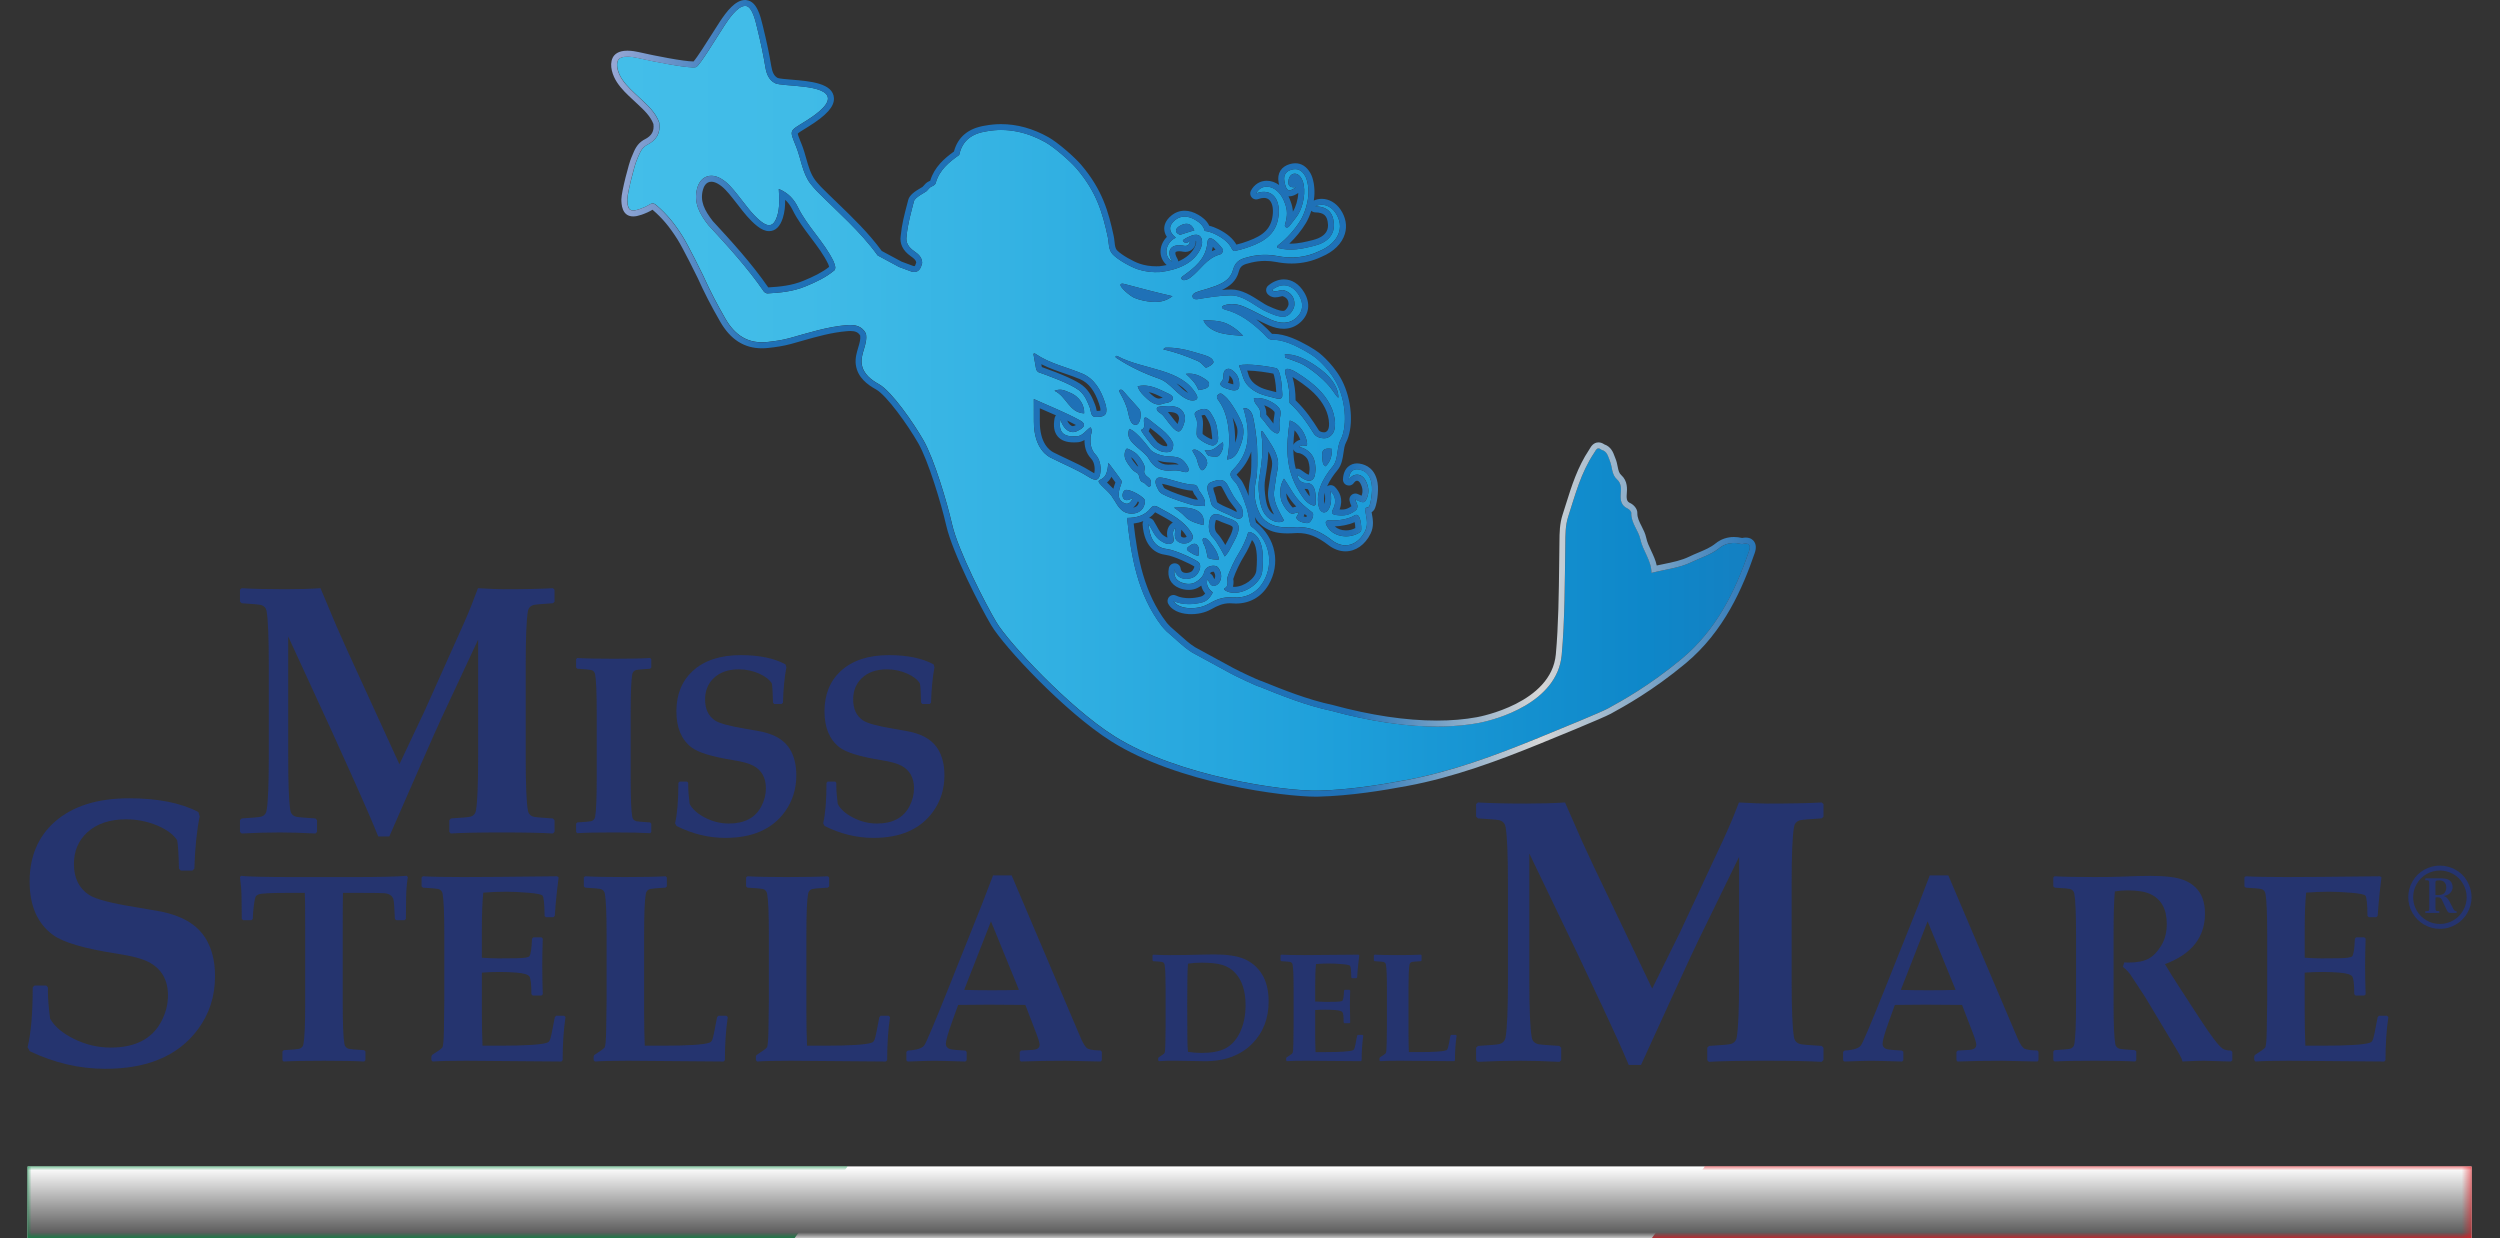 <?xml version="1.0" encoding="utf-8"?>
<!-- Generator: Adobe Illustrator 16.0.0, SVG Export Plug-In . SVG Version: 6.00 Build 0)  -->
<!DOCTYPE svg PUBLIC "-//W3C//DTD SVG 1.1//EN" "http://www.w3.org/Graphics/SVG/1.1/DTD/svg11.dtd">
<svg version="1.1" id="Livello_1" xmlns="http://www.w3.org/2000/svg" xmlns:xlink="http://www.w3.org/1999/xlink" x="0px" y="0px"
	 width="323px" height="160px" viewBox="0 0 323 160" enable-background="new 0 0 323 160" xml:space="preserve">
<rect x="0" y="0" width="323" height="160" fill="#333333" stroke="none"/>
<path fill="#25346F" d="M71.652,107.462l-0.214,0.225c-1.413-0.089-3.613-0.135-6.598-0.135c-3.055,0-5.254,0.046-6.596,0.135
	l-0.192-0.201v-1.521l0.214-0.223c1.457-0.091,2.29-0.164,2.505-0.226c0.414-0.118,0.656-0.395,0.728-0.827
	c0.184-1.074,0.277-3.385,0.277-6.933V82.638l-4.774,10.221c-0.271,0.566-1.199,2.653-2.783,6.262l-3.919,8.946h-1.436
	c-0.744-1.848-1.748-4.181-3.019-7.001l-3-6.643l-5.61-12.188v15.522c0,3.548,0.09,5.86,0.277,6.933
	c0.072,0.433,0.314,0.709,0.729,0.827c0.214,0.06,1.05,0.134,2.504,0.226l0.215,0.223v1.521l-0.215,0.201
	c-1.642-0.089-3.168-0.135-4.583-0.135c-1.641,0-3.289,0.046-4.945,0.135l-0.214-0.201v-1.521l0.214-0.223
	c1.457-0.091,2.29-0.164,2.505-0.226c0.415-0.118,0.657-0.395,0.727-0.827c0.185-1.074,0.279-3.385,0.279-6.933v-11.83
	c0-3.55-0.094-5.861-0.279-6.935c-0.071-0.433-0.314-0.708-0.727-0.828c-0.216-0.059-1.05-0.134-2.505-0.225l-0.214-0.222v-1.521
	l0.214-0.201c1.484,0.089,3.363,0.134,5.631,0.134c1.743,0,3.263-0.045,4.561-0.134c0.47,1.133,1.142,2.728,2.013,4.786l1.371,3.086
	l6.811,14.873l3.276-6.934l5.117-11.428c0.6-1.355,1.185-2.817,1.756-4.383c1.613,0.089,2.698,0.135,3.254,0.135
	c2.798,0,4.941-0.045,6.426-0.135l0.214,0.202v1.544l-0.214,0.2c-1.457,0.089-2.292,0.165-2.505,0.225
	c-0.415,0.119-0.657,0.396-0.727,0.828c-0.187,1.073-0.279,3.385-0.279,6.934V97.76c0,3.548,0.092,5.86,0.279,6.933
	c0.071,0.433,0.313,0.708,0.727,0.827c0.214,0.06,1.049,0.133,2.505,0.226l0.214,0.223v1.494H71.652z"/>
<path fill="#25346F" d="M84.146,107.488l-0.138,0.159c-1.02-0.062-2.595-0.096-4.725-0.096c-2.123,0-3.691,0.031-4.713,0.096
	l-0.139-0.159v-1.071l0.154-0.159c1.042-0.063,1.636-0.116,1.79-0.159c0.296-0.085,0.469-0.282,0.521-0.591
	c0.133-0.767,0.199-2.419,0.199-4.952v-8.451c0-2.535-0.065-4.185-0.199-4.952c-0.052-0.309-0.225-0.507-0.521-0.59
	c-0.152-0.043-0.748-0.097-1.79-0.161l-0.154-0.159v-1.086l0.154-0.144c0.979,0.064,2.548,0.097,4.712,0.097
	c2.15,0,3.717-0.032,4.694-0.097l0.154,0.144v1.086l-0.154,0.159c-1.039,0.064-1.634,0.118-1.79,0.161
	c-0.296,0.083-0.468,0.283-0.519,0.59c-0.135,0.768-0.2,2.418-0.2,4.952v8.451c0,2.533,0.065,4.186,0.2,4.952
	c0.051,0.31,0.223,0.506,0.519,0.591c0.154,0.043,0.75,0.096,1.79,0.159l0.154,0.159L84.146,107.488L84.146,107.488z"/>
<path fill="#25346F" d="M102.884,100.171c0,1.756-0.479,3.306-1.438,4.648c-0.835,1.183-1.932,2.061-3.288,2.636
	c-1.245,0.532-2.729,0.8-4.452,0.8c-2.141,0-4.242-0.512-6.301-1.534l-0.186-0.353c0.286-1.225,0.428-2.966,0.428-5.223l0.152-0.16
	h0.98l0.139,0.16v0.366c0,0.599,0.062,1.385,0.184,2.365c0.369,0.683,1.026,1.267,1.973,1.757c0.99,0.512,2.019,0.768,3.09,0.768
	c2.02,0,3.416-0.735,4.191-2.206c0.399-0.754,0.598-1.539,0.598-2.348c0-1.362-0.545-2.337-1.636-2.923
	c-0.542-0.286-1.414-0.526-2.617-0.719c-2.723-0.437-4.512-0.985-5.368-1.646c-1.295-1.001-1.943-2.55-1.943-4.648
	c0-2.182,0.704-3.924,2.112-5.224c1.486-1.362,3.557-2.044,6.209-2.044c2.386,0,4.314,0.398,5.781,1.199l0.107,0.382
	c-0.244,1.267-0.393,2.79-0.441,4.57l-0.169,0.159h-0.963l-0.152-0.159c-0.03-1.279-0.083-2.109-0.152-2.492
	c-0.315-0.501-0.869-0.926-1.653-1.278c-0.836-0.361-1.707-0.544-2.614-0.544c-1.367,0-2.447,0.377-3.243,1.135
	c-0.745,0.712-1.115,1.634-1.115,2.763c0,1.224,0.422,2.123,1.269,2.699c0.549,0.373,1.851,0.729,3.9,1.069
	c0.214,0.033,0.811,0.139,1.791,0.32c0.601,0.105,1.158,0.261,1.668,0.464c1.028,0.403,1.803,1.022,2.324,1.853
	C102.604,97.691,102.884,98.82,102.884,100.171"/>
<path fill="#25346F" d="M122.02,100.171c0,1.756-0.48,3.306-1.438,4.648c-0.837,1.183-1.932,2.061-3.288,2.636
	c-1.245,0.532-2.728,0.8-4.453,0.8c-2.142,0-4.243-0.512-6.302-1.534l-0.184-0.353c0.287-1.225,0.428-2.966,0.428-5.223l0.152-0.16
	h0.98l0.137,0.16v0.366c0,0.599,0.062,1.385,0.185,2.365c0.366,0.683,1.023,1.267,1.973,1.757c0.989,0.512,2.02,0.768,3.09,0.768
	c2.018,0,3.414-0.735,4.191-2.206c0.397-0.754,0.598-1.539,0.598-2.348c0-1.362-0.546-2.337-1.637-2.923
	c-0.542-0.286-1.411-0.526-2.616-0.719c-2.721-0.437-4.511-0.985-5.369-1.646c-1.295-1.001-1.943-2.55-1.943-4.648
	c0-2.182,0.706-3.924,2.111-5.224c1.489-1.362,3.56-2.044,6.21-2.044c2.385,0,4.314,0.398,5.783,1.199l0.105,0.382
	c-0.244,1.267-0.392,2.79-0.443,4.57l-0.167,0.159h-0.963l-0.154-0.159c-0.03-1.279-0.081-2.109-0.152-2.492
	c-0.314-0.501-0.867-0.926-1.652-1.278c-0.836-0.361-1.707-0.544-2.614-0.544c-1.368,0-2.448,0.377-3.243,1.135
	c-0.744,0.712-1.117,1.634-1.117,2.763c0,1.224,0.424,2.123,1.271,2.699c0.55,0.373,1.851,0.729,3.9,1.069
	c0.214,0.033,0.812,0.139,1.791,0.32c0.601,0.105,1.158,0.261,1.667,0.464c1.031,0.403,1.806,1.022,2.326,1.853
	C121.739,97.691,122.02,98.82,122.02,100.171"/>
<rect x="3.564" y="150.714" fill="#FFFFFF" width="315.761" height="9.285"/>
<polygon fill="#0A8C45" points="102.632,160 3.564,160 3.564,150.714 109.502,150.714 "/>
<polygon fill="#E31E25" points="220.26,150.714 319.325,150.714 319.325,160 213.391,160 "/>
<defs>
	<filter id="Adobe_OpacityMaskFilter" filterUnits="userSpaceOnUse" x="3.564" y="150.714" width="315.761" height="9.285">
		<feColorMatrix  type="matrix" values="1 0 0 0 0  0 1 0 0 0  0 0 1 0 0  0 0 0 1 0"/>
	</filter>
</defs>
<mask maskUnits="userSpaceOnUse" x="3.564" y="150.714" width="315.761" height="9.285" id="SVGID_1_">
	<g filter="url(#Adobe_OpacityMaskFilter)">
		
			<linearGradient id="SVGID_2_" gradientUnits="userSpaceOnUse" x1="-264.159" y1="377.64" x2="-263.771" y2="377.64" gradientTransform="matrix(0 23.924 -23.924 0 9196.233 6470.557)">
			<stop  offset="0" style="stop-color:#000000"/>
			<stop  offset="1" style="stop-color:#FFFFFF"/>
		</linearGradient>
		<rect x="3.564" y="150.714" fill="url(#SVGID_2_)" width="315.761" height="9.285"/>
	</g>
</mask>
<linearGradient id="SVGID_3_" gradientUnits="userSpaceOnUse" x1="-264.16" y1="377.638" x2="-263.772" y2="377.638" gradientTransform="matrix(0 23.924 -23.924 0 9196.234 6470.557)">
	<stop  offset="0" style="stop-color:#FFFFFF"/>
	<stop  offset="1" style="stop-color:#4E4E4E"/>
</linearGradient>
<rect x="3.564" y="150.714" mask="url(#SVGID_1_)" fill="url(#SVGID_3_)" width="315.761" height="9.285"/>
<g>
	<defs>
		<path id="SVGID_4_" d="M153.727,71.331c-0.772-0.44-0.184-0.652,0.127-0.92c0.53-0.314,0.859-0.135,1.038,0.419
			c-0.014,0.323-0.029,0.645-0.042,0.965c-0.009,0-0.018,0-0.027,0C154.391,71.795,154.079,71.531,153.727,71.331 M156.055,72.084
			c-0.179-0.641-0.203-1.332-0.602-1.905c-0.011-0.229-0.213-0.542,0.094-0.663c0.413-0.161,1.282,1.176,1.451,1.46
			c0.456,0.756,0.481,1.317,0.481,1.317s-0.085,0.006-0.22,0.006C156.973,72.3,156.46,72.271,156.055,72.084 M158.331,76.3
			c-0.161-0.096-0.198-0.128-0.163-0.224c0.053-0.15,0.297-0.096,0.382-0.463c0.129-0.56-0.037-0.752,0.007-0.909
			c0.277-0.978,1.006-2.459,1.529-3.286c0.464-0.728,0.844-1.645,1.015-2.114c0.1-0.271,0.1-0.691,0.518-0.531
			c1.706,0.66,1.635,3.228,1.466,5.017c-0.14,1.469-2.027,2.803-3.614,2.803C159.06,76.591,158.667,76.501,158.331,76.3
			 M174.98,66.605c0.855-0.54,0.935,1.598,0.887,1.901c-0.023,0.165-0.213,0.298-0.36,0.379c-1.432,0.801-3.412,0.417-4.118-1.022
			c-0.313-0.642,0.172-0.666,0.558-0.635c0.108,0.008,0.224,0.012,0.343,0.012C173.172,67.241,174.324,67.02,174.98,66.605
			 M156.737,69.478c-0.589-0.566-0.68-1.455-0.414-2.417c0.314-1.126,1.58-0.429,1.837-0.313c0.864,0.382,2.329,0.483,1.752,2.147
			c-0.205,0.647-0.507,1.08-1.083,2.196c-0.185,0.359-0.5,0.705-0.588,0.803C158.241,71.895,157.262,69.983,156.737,69.478
			 M153.127,66.756c-0.385-0.431-1.02-0.893-1.449-1.173c2.52-0.171,4.126,0.409,3.801,2.26
			C154.723,67.659,153.664,67.352,153.127,66.756 M158.519,66.396c-0.156-0.058-1.687-0.688-1.911-1.073
			c-0.159-0.267-0.188-0.592-0.282-0.889c-0.002-0.258-0.833-1.764,0.144-2.138c0.889-0.338,1.702-0.569,2.196,0.506
			c0.142,0.309,0.314,0.547,0.461,0.857c0.321,0.679,0.785,1.15,1.202,1.725c0.144,0.196,0.21,0.501,0.239,0.743
			c0.027,0.221,0.047,0.456-0.074,0.643c-0.115,0.177-0.271,0.244-0.449,0.244C159.584,67.013,158.972,66.564,158.519,66.396
			 M165.528,64.603c-0.203-0.896-0.193-1.857,0.36-2.758c0.55,0.772,0.987,1.627,1.538,2.361c0.592,0.786,1.283,1.35,2.021,1.921
			c0.058,0.045,0.202,0.122,0.211,0.329c0.018,0.382-0.162,0.675-0.386,0.951c-0.058,0.072-0.234,0.209-0.451,0.177
			c-0.526-0.077-1.049-0.155-1.361-0.702c0.127-0.224,0.397-0.685,0.347-0.706c-0.044-0.017-0.375,0.078-0.689,0.175
			c-0.042,0.013-0.084,0.019-0.127,0.019C166.338,66.37,165.604,64.944,165.528,64.603 M153.799,65.171
			c-0.375-0.142-2.253-0.634-3.586-1.331c-0.218-0.114-0.427-0.293-0.538-0.517c-0.211-0.419-0.631-1.119-0.188-1.525
			c0.505-0.468,3.131,0.813,4.714,0.822c0.654,0.003,0.544,0.696,0.882,0.984c0.348,0.541,0.762,1.064,0.54,1.779
			C155.031,65.33,154.325,65.371,153.799,65.171 M146.179,66.363c-1.521-0.034-1.896-1.407-2.382-1.988
			c-0.416-0.899-2.204-2.007-1.792-2.31c0.087-0.063,0.563-0.217,0.823-0.666c0.27-0.46,0.325-1.215,0.379-1.591
			c0.008,0.008,0.012,0.017,0.021,0.027v-0.006c0.558,0.774,1.167,1.511,1.684,2.309c0.095,0.149-0.236,0.797-0.311,1.196
			c-0.137,0.75-0.095,1.263,0.578,1.631c0.493,0.27,0.891,0.094,1.204-0.666c-1.435,0.977-1.614-0.564-1.062-0.951
			c0.465-0.326,2.62,0.885,2.612,1.36c-0.021,1.081-0.799,1.653-1.706,1.653C146.21,66.364,146.195,66.364,146.179,66.363
			 M155.245,60.736c-0.288-0.123-0.553-1.16-0.597-1.345c-0.109-0.442-0.674-1.148-0.572-1.225c0.442-0.338,1.282,0.45,1.657,0.951
			c0.209,0.28,0.241,0.676,0.241,0.757c-0.002,0.175-0.337,0.878-0.649,0.878C155.298,60.752,155.271,60.748,155.245,60.736
			 M147.614,62.295c-0.558-0.219-0.249-0.984-0.771-1.226c-0.178-0.129-0.392-0.221-0.532-0.392
			c-0.306-0.373-0.821-0.964-0.968-1.537c-0.139-0.547,0.084-1.083,0.22-1.167c0.133-0.083,1.058,0.41,1.405,0.792
			c0.231,0.255,0.747,0.928,0.901,1.458c0.09,0.305-0.073,0.662-0.041,0.796c0.168,0.678,0.863,0.614,0.86,1.257
			c-0.001,0.173,0.062,0.388-0.057,0.516c-0.057,0.061-0.114,0.086-0.17,0.086C148.2,62.879,147.935,62.346,147.614,62.295
			 M170.96,59.962c-0.021-0.096-0.046-0.191-0.066-0.288c-0.064-0.869-0.425-1.942,1.196-1.676c0.002,0.857-0.17,1.646-0.839,2.259
			C171.155,60.159,171.058,60.06,170.96,59.962 M157.973,57.13c0.091,0.165,0.064,0.533,0.042,0.68c-0.052,0.379-0.41,1-0.582,1.105
			c-0.303,0.186-1.183,0.002-1.238-0.02c-0.29-0.117-0.368-0.502-0.553-0.753c0.156,0.045,0.301,0.065,0.438,0.065
			C156.866,58.208,157.363,57.538,157.973,57.13 M163.664,66.715c-0.711-0.729-0.884-1.853-0.995-2.864
			c-0.074-0.684-0.09-1.388,0.023-2.065c0.317-1.921,0.578-3.731,0.288-5.618c-0.004-0.032-0.07-0.423,0.002-0.478
			c0.072-0.055,0.163,0.044,0.302,0.264c0.702,1.098,1.555,2.177,1.802,3.449c0.17,0.872-0.188,1.768-0.262,2.654
			c-0.015,0.166-0.272,1.446-0.23,1.93c0.105,1.215,0.734,2.233,1.31,3.268c-0.183,0.141-0.412,0.205-0.661,0.205
			C164.721,67.461,164.113,67.178,163.664,66.715 M148.442,59.3c-0.35-0.615-0.967-1.014-1.51-1.515
			c-0.634-0.581-1.456-1.194-1.03-2.371c1.014,0.307,2.687,2.641,2.687,2.641c0.464,0.526,1.394,0.792,1.883,0.863
			c1.039,0.15,1.933-0.123,2.724,0.958c0.158,0.214,0.338,0.476,0.373,0.736c0.072,0.549-0.577,0.389-0.924,0.279
			c-0.487-0.154-0.965-0.125-1.47-0.091c-0.081,0.005-0.16,0.008-0.238,0.008C149.891,60.808,149.02,60.323,148.442,59.3
			 M169.711,65.325c-0.886-0.238-1.382-1.043-1.804-1.72c-1.941-3.132-1.723-6.047-1.265-9.273c1.716,0.523,2.42,2.782,2.199,3.262
			c-0.33-0.024-0.675-0.161-1.022,0.179c0.503,0,1.243,0.417,1.671,1.009c0.474,0.656,0.492,1.744,0.475,1.92
			c-0.043,0.402-0.04,0.871-0.309,1.176c-0.555,0.625-1.456-0.138-2.046-0.556c0.072,0.745,0.627,1.099,1.101,1.079
			c1.479-0.054,1.267,1.916,1.289,2.691c0.002,0.123-0.154,0.237-0.258,0.237C169.73,65.329,169.721,65.328,169.711,65.325
			 M150.493,58.412c-0.577-0.04-0.933-0.299-1.413-0.64c-0.215-0.152-1.458-1.716-1.665-2.228c0.158-0.013,0.362-0.207,0.394-0.362
			c0.052-0.254-0.007-0.593-0.014-0.693c-0.052-0.731,0.267-0.635,0.727-0.248c1.059,0.897,2.348,1.628,2.986,2.883
			c0.142,0.277,0.063,0.641-0.043,0.937c-0.108,0.301-0.422,0.362-0.722,0.362C150.656,58.423,150.571,58.418,150.493,58.412
			 M154.685,56.423c-0.212-0.396,0.076-1.443-0.065-2.148c-0.086-0.435-0.653-0.893,0.204-1.252c0.746-0.31,1.266-0.283,1.673,0.445
			c0.402,0.622,0.705,1.312,0.771,2.058c0.07,0.781,0.386,1.571-0.397,1.995c-0.045,0.024-0.103,0.036-0.171,0.036
			C156.14,57.557,154.893,56.805,154.685,56.423 M152.201,55.735c-0.721-0.173-1.691-1.961-2.173-2.272
			c-0.214-0.136-0.472-0.288-0.555-0.529c-0.141-0.414,0.439-0.422,0.721-0.446c0.991-0.077,2.359-0.127,2.798,1.014
			c0.088,0.225,0.132,0.48,0.1,0.718c-0.041,0.3-0.346,1.522-0.823,1.522C152.247,55.743,152.224,55.74,152.201,55.735
			 M140.529,61.545c-1.513-0.943-3.091-1.561-4.763-2.407c-0.272-0.138-2.209-1.065-2.193-4.717
			c0.003-0.895-0.003-1.792-0.003-2.862c2.093,0.951,4.09,1.728,5.954,2.748c1.182,0.65,0.065,1.19-0.413,1.411
			c-0.836,0.389-1.776-0.288-2.097-1.552c-0.3,1.656,0.338,2.311,2.064,2.21c0.79-0.016,1.218-0.775,1.81-1.172
			c0.362,0.472,0.035,0.875,0.012,1.272c-0.048,0.842,0.026,1.595,0.649,2.264c0.849,0.91,0.767,2.569,0.352,3.066
			c-0.1,0.12-0.226,0.168-0.366,0.168C141.224,61.976,140.846,61.742,140.529,61.545 M164.553,55.806
			c-0.677-0.47-0.867-1.039-1.616-1.836c-0.259-0.276,0.035-0.532-0.212-1.107c-0.182-0.42-0.697-0.743-0.73-1.375
			c0.908-0.272,2.555,0.357,3.248,1.211c0.443,0.541,0.042,1.293,0.053,2.024c0.006,0.351,0.152,1.272-0.295,1.272
			C164.891,55.994,164.745,55.938,164.553,55.806 M157.492,51.819c-0.205-0.285-0.446-0.582-0.053-0.88
			c0.329-0.252,0.556,0.054,0.776,0.224c0.783,0.596,2.03,2.81,2.316,3.738c0.275,0.887,0.05,1.888-0.31,2.779
			c-0.32,0.797-0.667,1.593-1.696,1.693C158.969,57.736,159.067,54.004,157.492,51.819 M136.242,50.488
			c0.875-0.33,1.379,0.001,1.938,0.221c1.37,0.537,1.939,1.702,1.897,2.697C138.117,53.313,137.828,51.232,136.242,50.488
			 M145.749,53.277c-0.178-0.857-0.572-1.663-1.001-2.437c-0.072-0.133-0.155-0.269-0.176-0.416
			c0.233-0.142,0.403-0.089,0.564,0.105c0.65,0.781,2.118,2.347,2.147,2.448c0.143,0.484,0.12,1.051-0.085,1.512
			c-0.072,0.166-0.2,0.359-0.377,0.387c-0.039,0.006-0.076,0.009-0.112,0.009C146.077,54.887,145.892,53.968,145.749,53.277
			 M147.787,51.121c-0.373-0.372-0.664-0.741-0.804-1.212c1.501-0.365,2.744,0.377,4.003,0.962c0.236,0.109,0.534,0.287,0.558,0.544
			c0.018,0.195-0.165,0.387-0.337,0.481c-0.312,0.167-0.637,0.149-0.993,0.282c-0.166,0.062-0.328,0.089-0.487,0.089
			C149.02,52.268,148.377,51.714,147.787,51.121 M153.22,48.302c1.093-0.146,1.924,0.281,2.639,0.79
			c0.157,0.112,0.336,0.266,0.353,0.458c0.052,0.623-0.633,0.728-1.375,0.856C154.539,49.566,153.931,48.948,153.22,48.302
			 M169.732,55.993c-0.913-1.47-1.855-2.798-3.116-3.934c0.02-1.154-0.095-2.31-0.446-3.401c-0.365-1.138,0.039-1.162,0.898-0.783
			c0.293,0.129,2.036,1.187,3.239,2.367c1.222,1.198,2.142,2.762,2.181,4.472c0.012,0.546-0.072,1.452-0.936,1.824
			c-0.137,0.059-0.312,0.09-0.501,0.09C170.574,56.628,170.005,56.43,169.732,55.993 M158.955,50.357
			c-0.494-0.151-1.608-0.427-1.19-0.988c0.088-0.115,0.302-0.285,0.299-0.719c-0.001-0.37,0.023-0.884,0.563-0.996
			c0.398-0.085,0.978,0.445,1.229,0.886c0.251,0.436,0.268,0.85,0.257,1.29c-0.014,0.473-0.322,0.608-0.654,0.608
			C159.285,50.439,159.104,50.402,158.955,50.357 M164.889,51.466c-0.672-0.181-1.693-0.391-2.29-0.678
			c-0.991-0.479-1.758-1.117-2.07-2.272c-0.111-0.406-0.279-0.794-0.45-1.288c0.981-0.357,4.106,0.172,4.795,0.335
			c0.536,0.127,0.752,1.995,0.806,3.418c0.013,0.366-0.121,0.542-0.429,0.542C165.149,51.523,165.028,51.504,164.889,51.466
			 M153.586,51.66c-1.529-0.563-2.305-2.197-3.83-2.733c-1.9-0.667-3.705-1.506-5.39-2.604c-0.02-0.015-0.29-0.137-0.232-0.257
			c0.079-0.163,0.247-0.052,0.274-0.038c3.322,1.794,8.275,1.544,10.171,4.962c0.321,0.58-0.083,0.75-0.499,0.75
			C153.897,51.739,153.711,51.706,153.586,51.66 M171.387,49.497c-1.04-1.092-2.531-2.192-3.407-2.579
			c-0.384-0.168-1.687-0.63-1.944-0.721c-0.012-0.142-0.022-0.283-0.034-0.423c0.568,0.003,1.21,0.048,2.187,0.469
			c1.229,0.528,2.563,1.526,3.099,2.027c1.407,1.313,1.654,2.473,1.628,3.135C172.44,50.967,172.268,50.422,171.387,49.497
			 M141.5,53.862c-0.606,0-0.531-0.829-0.73-1.281c-0.208-0.478-0.519-1.499-1.375-2.165c-1.107-0.862-4.122-1.938-5.22-2.326
			c-0.103-0.036-0.291-0.295-0.309-0.396c-0.099-0.563-0.204-1.155-0.344-1.941c-0.012-0.077,0.129-0.119,0.214-0.062
			c1.998,1.352,4.142,1.748,6.106,2.591c1.583,0.676,2.382,2.142,2.883,3.629c0.145,0.427,0.281,0.896,0.201,1.341
			c-0.106,0.585-0.77,0.611-1.279,0.611C141.598,53.862,141.548,53.862,141.5,53.862 M155.754,47.479
			c-0.42-0.407-0.614-0.667-1.021-0.845c-1.437-0.631-2.914-1.151-4.446-1.505c0.094-0.072,0.197-0.201,0.28-0.206
			c0.971-0.058,2.41,0.163,3.598,0.534c1.495,0.468,2.429,0.582,2.614,1.287c0.072,0.272-0.749,0.749-0.976,0.749
			C155.78,47.493,155.764,47.489,155.754,47.479 M160.606,43.381c0,0-2.367-0.077-3.42-0.527c-1.013-0.432-1.463-0.914-1.704-1.48
			c0.866,0.022,2.068,0.021,2.979,0.426c1.276,0.563,2.147,1.582,2.147,1.582c-0.217,0.009-0.325,0.015-0.326,0.015
			S160.39,43.39,160.606,43.381 M148.901,39.001c-0.799-0.058-1.578-0.209-2.346-0.523c-0.497-0.203-2.068-1.476-1.742-1.774
			c0.112-0.102,0.352-0.042,0.485-0.006c2.279,0.607,4.051,1.081,6.188,1.569c-0.308,0.196-0.944,0.746-2.235,0.746
			C149.139,39.014,149.023,39.01,148.901,39.001 M152.774,36.146c-0.255-0.146-0.094-0.357-0.037-0.401
			c1.547-1.125,3.077-2.233,3.262-4.425c0.132-1.572,1.919,0.755,2,0.896c0.063,0.108-0.064,0.568-0.344,0.646
			c-1.844,0.511-2.551,2.057-3.891,3.026c-0.221,0.161-0.542,0.307-0.787,0.307C152.9,36.194,152.83,36.18,152.774,36.146
			 M152.411,29.195c0.75-0.446,1.506-0.44,1.898,0.561c-0.216,0.067-1.761,0.541-1.852,0.586
			C151.606,29.994,151.938,29.476,152.411,29.195 M98.704,37.683c-2.126-3.103-4.661-5.866-7.205-8.625
			c-1.085-1.401-1.942-2.874-1.418-4.757c0.41-1.476,1.661-2.002,3.013-1.254c0.928,0.516,1.568,1.338,2.222,2.145
			c0.951,1.172,1.791,2.448,2.981,3.403c1.038,0.833,1.694,0.616,2.103-0.645c0.361-1.114,0.282-2.272,0.219-3.535
			c1.229,0.5,1.97,1.339,2.464,2.344c1.243,2.535,3.396,4.489,4.613,7.008c0.111,0.229,0.165,0.479,0.223,0.728
			c0.024,0.089-0.038,0.362-0.094,0.413c-1.108,0.931-2.364,1.52-3.731,2.083c-1.654,0.683-3.279,0.826-4.96,0.922
			c-0.001,0-0.002,0-0.004,0C99.037,37.913,98.758,37.763,98.704,37.683 M93.607,3.288c-1.099,1.677-3.215,5.217-3.677,5.38
			c-0.66,0.234-5.224-0.647-7.601-1.194c-0.671-0.154-2.143-0.375-2.478,0.33c-0.331,0.702,0.11,1.791,0.509,2.398
			c0.621,0.948,1.479,1.676,2.29,2.443c0.997,0.942,2.052,1.837,2.529,3.19c0.203,1.368-0.384,2.296-1.588,2.886
			c-0.003,0-0.007,0-0.01,0.001v0.005c-0.778,0.434-0.977,1.229-1.312,1.98c-0.267,0.598-1.199,4.172-1.212,5.065
			c0.02,1.374,0.368,1.654,1.596,1.236c0.444-0.152,0.885-0.344,1.282-0.591c0.366-0.225,0.587-0.157,0.895,0.106
			c1.344,1.15,2.306,2.323,3.364,3.999c0.724,1.149,2.581,4.9,2.648,5.055c0.955,2.12,1.834,3.768,2.878,5.586
			c1.223,2.132,2.924,3.305,5.496,3.012c0.946-0.104,1.871-0.238,2.793-0.491c2.453-0.676,4.877-1.48,7.436-1.679
			c1.003-0.08,1.906,0.079,2.434,1.079c0.285,1.33-0.714,2.571-0.54,3.919c0.174,1.327,1.262,2.096,2.239,2.641
			c1.62,0.904,4.46,4.995,5.752,7.261c1.372,2.406,3.048,8.042,3.683,10.822c0.782,3.419,4.342,10.338,5.727,12.664
			c1.526,2.565,9.284,10.958,15.219,14.708c8.269,5.232,22.124,7.16,26.402,7.048c3.782-0.101,7.562-0.669,11.302-1.364
			c5.933-1.103,11.562-3.198,17.11-5.454c3.1-1.261,8.148-3.345,8.973-3.795c1.896-1.04,5.394-2.974,9.527-6.408
			c4.43-3.677,6.879-8.607,8.708-13.918c0.299-0.885-0.093-1.122-0.916-0.904c-1.057-0.3-2.102-0.161-2.924,0.503
			c-1.072,0.869-2.353,1.216-3.562,1.807c-1.576,0.773-3.458,0.95-5.199,1.401c0.007-1.602-1.118-2.827-1.441-4.366
			c-0.229-1.102-1.206-2.073-1.164-3.38c0.006-0.189-0.262-0.473-0.47-0.568c-0.868-0.404-0.964-1.12-0.896-1.944
			c0.054-0.649,0.074-1.322-0.463-1.805c-0.745-0.662-0.599-1.607-0.953-2.446c-0.225-0.539-0.333-1.212-1.059-1.39v-0.002
			c-0.582-0.464-0.723,0.036-0.977,0.417c-1.711,2.57-2.417,5.371-3.336,8.199c-0.382,1.174-0.357,2.36-0.372,3.551
			c-0.07,4.78-0.058,9.824-0.468,14.332c-0.563,6.174-8.441,8.373-10.829,8.805c-2.565,0.465-8.686,1.202-18.961-1.586
			c-3.219-0.688-6.26-1.901-9.295-3.128c-0.179,0.009-2.946-1.294-3.664-1.684c-1.677-0.912-3.351-1.824-5.026-2.736
			c-1.214-0.771-2.199-1.819-3.296-2.729c-0.203-0.222-0.426-0.427-0.607-0.665c-3.133-4.113-3.958-8.974-4.487-13.974
			c1.171-0.011,2.284-0.265,3.07-1.274c0.375-0.481,0.745-0.234,1.132-0.024c1.521,0.827,3.101,1.64,4.051,3.135
			c0.106,0.167,0.337,0.534,0.235,0.795c-0.236,0.605-1.156,0.915-1.868,0.453c-0.653-0.426-0.418-1.152-0.357-1.805
			c-0.3,0.232-0.344,0.546-0.329,0.849c0.021,0.417,0.274,0.94-0.177,1.145c-0.49,0.223-0.983-0.047-1.431-0.34
			c-0.754-0.495-1.035-1.342-1.55-2.165c0.12,1.694,0.714,3.047,2.342,3.241c1.22,0.148,3.886,1.448,4.145,1.731
			c0.445,0.484,0.007,1.418-0.432,1.757c-0.79,0.608-2.465,0.587-2.676-0.869c-0.158,0.786,0.079,1.384,0.862,1.708
			c0.458,0.189,1.19,0.294,1.729,0.016c0.705-0.364,1.117-0.891,1.202-1.283c0.183-0.845,1.044-0.985,1.554-0.849
			c0.319,0.083,0.685,0.789,0.656,1.353c-0.021,0.451-0.261,1.043-0.799,1.177c-0.601,0.152-0.748-0.479-0.956-0.877
			c-0.253,0.796,0.118,1.306,0.677,1.753c-0.293,0.58-0.708,1.094-1.33,1.267c-1.215,0.337-2.67,0.354-3.753-0.169
			c0.327,0.603,1.216,0.89,2.016,0.926c1.18,0.058,2.033-0.273,2.474-0.524c1.017-0.58,1.931-0.962,3.169-0.861
			c1.61,0.127,3.066-0.517,3.946-2c1.461-2.472,0.774-5.502-1.591-7.206c-0.228-0.489-0.269-1.403-0.548-2.316
			c-0.425-1.387-1.087-2.812-1.29-3.11c-0.398-0.585-1.272-1.091-0.506-1.849c2.264-2.239,2.237-4.863,1.461-7.654
			c-0.031-0.102-0.115-0.264-0.084-0.29c0.129-0.104,0.909-0.029,1.202,0.993c0.152,0.536,0.511,2.744,0.552,3.866
			c0.067,1.817,0.042,3.459-0.094,4.135c-0.069,0.351-0.314,1.467-0.188,2.561c0.13,1.112,0.633,2.204,1.03,2.653
			c0.374,0.425,1.042,0.861,1.778,1.031c1.034,0.234,2.173,0.104,2.528,0.094c1.817-0.05,3.184,0.611,4.625,1.713
			c1.69,1.294,3.438,0.532,4.29-1.205c0.488-0.999,0.05-1.983-0.027-2.944c0.18-0.077,0.434-0.068,0.544-0.234
			c0.15-0.224,0.491-1.88,0.312-2.932c-0.187-1.089-0.737-1.695-1.695-1.842c-0.656-0.1-1.196,0.274-1.243,1.301
			c0.527-0.791,1.577-0.908,2.149,0.117c0.483,0.868,0.51,1.836-0.002,2.643c-0.264,0.414-0.864-0.009-1.312-0.183
			c0.109,0.535,0.417,0.695,0.191,1.238c-0.07,0.167-0.632,0.585-1.262,0.753c-0.54,0.145-1.133,0.058-1.446,0.016
			c-0.428-0.059-0.597-0.221-0.41-0.645c0.469-0.878,0.464-1.698-0.262-2.444c0.102,0.892,0.139,1.861-0.381,2.522
			c-0.125,0.159-0.363,0.272-0.562,0.232c-0.244-0.048-0.45-0.291-0.527-0.529c-0.599-1.819,0.399-3.796,1.741-5.407
			c0.767-0.92,0.471-2.387,1.013-3.42c0.841-1.603,0.722-4.573-0.298-6.896c-0.879-2-2.594-3.47-2.953-3.755
			c-0.54-0.427-1.994-1.298-3.327-1.827c-0.913-0.361-1.797-0.505-2.185-0.46c-0.604,0.005-0.868-0.493-1.231-0.838
			c-1.441-1.37-2.981-2.58-4.963-3.075c-0.65-0.226-0.281-0.47-0.137-0.521c0.956-0.345,1.892-0.172,2.769,0.216
			c1.142,0.503,2.224,1.145,3.369,1.635c1.116,0.477,2.295,0.609,3.279-0.296c0.891-0.824,0.891-1.887,0.312-2.856
			c-0.904-1.509-2.301-1.68-3.489-0.7c0.236,0.249,0.571,0.167,0.894,0.085c0.218-0.056,0.431-0.111,0.603-0.063
			c0.863,0.24,1.461,0.896,1.393,1.914c-0.029,0.447-0.502,1.342-1.187,1.488c-0.818,0.177-2.068-0.49-2.391-0.615
			c-1.184-0.466-2.887-2.145-4.649-2.117c-1.442,0.023-2.864,0.256-4.283,0.492c-0.136,0.022-0.581,0.059-0.653-0.308
			c-0.048-0.253,0.132-0.447,0.462-0.581c0.474-0.191,0.979-0.305,1.467-0.46c1.371-0.437,2.887-0.899,3.287-2.4
			c0.344-1.294,1.159-1.496,2.167-1.738c1.192-0.285,2.37-0.316,3.572-0.085c1.86,0.361,3.671,0.205,5.399-0.623
			c2.514-1.056,3.381-3.097,2.113-4.967c-0.646-0.955-1.758-1.31-2.604-0.828c1.51,0.019,2.302,0.759,2.396,2.237
			c0.09,1.42-0.801,2.41-2.492,2.846c-1.576,0.405-3.089,0.744-4.8,0.275c-0.077-0.022-0.031-0.245,0.069-0.322
			c1.143-0.851,2.23-2.101,2.934-3.263c0.413-0.683,0.878-1.938,0.982-3.122c0.097-1.087-0.134-2.114-0.412-2.59
			c-0.454-0.772-1.019-1-1.745-0.8c-0.668,0.183-1.08,0.638-0.93,1.482c0.231,1.301,0.536,1.479,1.51,0.774
			c-0.479,0.081-0.957-0.013-0.99-0.482c-0.104-1.407,1.294-1.807,1.844-0.303c0.469,1.283,0.077,3.257-0.612,4.348
			c-0.192,0.308-0.785,1.055-1.102,1.456c-0.155,0.199-0.316,0.241-0.445,0.17c-0.168-0.092-0.168-0.208-0.105-0.421
			c0.311-1.089,0.311-1.798-0.036-2.69c-0.747-2.236-2.874-2.83-3.714-1.275c2.098-0.785,3.319,0.866,2.825,3.344
			c-0.464,2.33-2.383,3.147-4.381,3.79c-0.183,0.06-0.811,0.231-1.198,0.307c-0.105,0.02-0.302-0.112-0.332-0.18
			c-0.405-0.901-1.222-1.496-2.105-1.942c-0.558-0.283-1.075-0.43-1.443-0.459c-0.164-0.681-0.662-1.101-1.215-1.426
			c-0.868-0.51-1.812-0.652-2.637,0.028c-0.81,0.668-0.893,1.469,0.111,2.266c-1.166,0.51-1.808,2.211-0.46,3.116
			c-0.895-1.491-0.108-2.42,1.551-2.067c0.318,0.069,0.777-0.123,0.704-0.672c-0.263,0.381-0.664,0.385-0.881,0.029
			c-0.095-0.158,0.913-0.6,1.109-0.67c1.333-0.48,1.566,0.67,1.245,1.5c-0.792,2.052-3.053,2.941-5.308,3.205
			c-0.988,0.059-1.974-0.055-2.897-0.367c-0.88-0.296-2.5-1.189-3.188-1.888c-0.625-0.637-0.498-1.486-0.662-2.25
			c-0.694-3.241-1.484-5.853-4.014-8.84c-0.8-0.944-2.893-2.776-4.039-3.42c-2.309-1.297-4.909-1.925-7.638-1.416
			c-1.813,0.277-3.11,1.149-3.513,3.052c-1.333,0.938-2.569,1.953-3.034,3.622c-0.088,0.322-0.446,0.391-0.659,0.523
			c-0.174,0.108-0.321,0.347-0.549,0.551c-0.149,0.134-1.471,0.766-1.603,1.286c-0.387,1.501-0.81,2.957-0.946,4.491
			c-0.16,0.891,0.294,1.487,0.969,1.957c0.545,0.381,1.037,0.786,1.041,1.529c-0.182,0.704-0.434,1.318-1.36,1.114
			c-0.542-0.202-1.087-0.404-1.631-0.606c-0.921-0.495-1.84-0.99-2.761-1.487c-2.256-3.138-5.197-5.631-7.895-8.35
			c-0.276-0.319-0.576-0.621-0.823-0.962c-1.025-1.404-1.181-3.158-1.806-4.724c-0.894-2.234-0.95-1.965,1.185-3.296
			c0.84-0.524,2.96-1.885,2.912-2.963c-0.087-1.874-5.911-1.484-6.832-1.961c-0.833-0.428-1.113-1.241-1.258-2.119
			c-0.277-1.679-0.638-3.33-1.049-5c-0.21-0.861-0.617-2.747-1.446-2.854c-0.036-0.004-0.072-0.007-0.108-0.007
			C95.269,0.768,94.095,2.545,93.607,3.288"/>
	</defs>
	<clipPath id="SVGID_5_">
		<use xlink:href="#SVGID_4_"  overflow="visible"/>
	</clipPath>
	
		<linearGradient id="SVGID_6_" gradientUnits="userSpaceOnUse" x1="-259.159" y1="377.759" x2="-258.771" y2="377.759" gradientTransform="matrix(377.055 0 0 377.055 97796.828 -142384.781)">
		<stop  offset="0" style="stop-color:#43BEE9"/>
		<stop  offset="0.169" style="stop-color:#40BBE7"/>
		<stop  offset="0.387" style="stop-color:#31B0E2"/>
		<stop  offset="0.633" style="stop-color:#1E9FDA"/>
		<stop  offset="0.897" style="stop-color:#0E87C9"/>
		<stop  offset="1" style="stop-color:#157FC1"/>
	</linearGradient>
	<rect x="79.521" y="0.768" clip-path="url(#SVGID_5_)" fill="url(#SVGID_6_)" width="146.761" height="101.493"/>
</g>
<g>
	<defs>
		<path id="SVGID_7_" d="M153.854,70.41c-0.311,0.268-0.899,0.481-0.127,0.92c0.352,0.201,0.665,0.464,1.096,0.464h0.026
			c0.013-0.321,0.028-0.642,0.043-0.965c-0.119-0.371-0.307-0.574-0.575-0.574C154.184,70.255,154.03,70.305,153.854,70.41
			 M155.548,69.514c-0.307,0.121-0.105,0.435-0.093,0.664c0.399,0.574,0.422,1.264,0.602,1.905c0.403,0.187,0.914,0.216,1.201,0.216
			c0.136,0,0.222-0.007,0.222-0.007s-0.025-0.561-0.481-1.317c-0.16-0.267-0.941-1.475-1.377-1.475
			C155.596,69.501,155.571,69.505,155.548,69.514 M159.297,75.812c0.002-0.009,0.004-0.018,0.007-0.025
			c0.109-0.479,0.064-0.799,0.032-0.985c0.274-0.883,0.932-2.222,1.406-2.97c0.481-0.759,0.852-1.654,1.012-2.067
			c0.574,0.583,0.76,1.885,0.564,3.953c-0.095,1.003-1.586,2.104-2.847,2.104C159.412,75.82,159.354,75.817,159.297,75.812
			 M161.104,69.305c-0.171,0.468-0.551,1.384-1.013,2.114c-0.524,0.827-1.254,2.309-1.53,3.286
			c-0.045,0.156,0.122,0.349-0.006,0.909c-0.085,0.367-0.329,0.313-0.382,0.463c-0.036,0.096,0.001,0.128,0.162,0.224
			c0.333,0.201,0.725,0.291,1.137,0.291c1.588,0,3.476-1.335,3.615-2.803c0.17-1.789,0.24-4.356-1.465-5.017
			c-0.064-0.023-0.119-0.035-0.165-0.035C161.2,68.738,161.187,69.075,161.104,69.305 M172.451,68.012
			c0.799-0.022,1.808-0.196,2.571-0.552c0.05,0.239,0.08,0.549,0.085,0.766c-0.363,0.199-0.776,0.301-1.201,0.301
			C173.328,68.525,172.812,68.337,172.451,68.012 M174.979,66.604c-0.655,0.417-1.81,0.636-2.691,0.636
			c-0.118,0-0.233-0.004-0.342-0.012c-0.06-0.004-0.123-0.009-0.184-0.009c-0.334,0-0.638,0.103-0.374,0.644
			c0.463,0.943,1.473,1.433,2.518,1.433c0.549,0,1.107-0.135,1.602-0.411c0.146-0.081,0.336-0.213,0.36-0.379
			c0.041-0.269-0.018-1.987-0.631-1.987C175.16,66.518,175.073,66.543,174.979,66.604 M157.272,68.921
			c-0.457-0.438-0.324-1.224-0.205-1.653c0.019-0.068,0.037-0.091,0.037-0.091c0.211,0.023,0.524,0.172,0.658,0.236l0.085,0.039
			c0.175,0.078,0.367,0.146,0.564,0.212c0.32,0.11,0.757,0.259,0.838,0.425c0.018,0.035,0.064,0.18-0.066,0.553
			c-0.125,0.396-0.291,0.7-0.566,1.206c-0.093,0.169-0.193,0.355-0.306,0.567C157.982,69.844,157.584,69.22,157.272,68.921
			 M156.323,67.063c-0.268,0.962-0.176,1.851,0.414,2.417c0.525,0.503,1.504,2.417,1.504,2.417c0.088-0.099,0.403-0.444,0.588-0.803
			c0.577-1.116,0.878-1.549,1.083-2.197c0.578-1.665-0.888-1.766-1.752-2.147c-0.146-0.066-0.618-0.319-1.057-0.319
			C156.771,66.43,156.459,66.577,156.323,67.063 M151.679,65.583c0.428,0.281,1.063,0.743,1.449,1.173
			c0.536,0.596,1.595,0.903,2.353,1.087c0.289-1.647-0.951-2.288-3.005-2.288C152.222,65.555,151.956,65.565,151.679,65.583
			 M159.396,65.958c-0.198-0.104-0.402-0.212-0.605-0.286c-0.353-0.131-1.293-0.567-1.533-0.776
			c-0.039-0.083-0.067-0.208-0.098-0.337c-0.022-0.097-0.045-0.192-0.072-0.286c-0.021-0.126-0.066-0.255-0.122-0.415
			c-0.059-0.165-0.226-0.647-0.199-0.848c0.317-0.12,0.625-0.224,0.835-0.224c0.098,0,0.209,0,0.365,0.339
			c0.082,0.181,0.175,0.344,0.269,0.507c0.066,0.113,0.133,0.229,0.193,0.357c0.265,0.56,0.599,0.98,0.921,1.387
			c0.12,0.151,0.239,0.302,0.354,0.462c0.016,0.024,0.061,0.126,0.09,0.32C159.66,66.097,159.507,66.017,159.396,65.958
			 M156.473,62.296c-0.979,0.375-0.146,1.882-0.144,2.137c0.093,0.297,0.123,0.623,0.282,0.89c0.225,0.384,1.755,1.015,1.91,1.073
			c0.452,0.168,1.064,0.618,1.524,0.618c0.179,0,0.335-0.067,0.449-0.245c0.121-0.187,0.101-0.422,0.074-0.643
			c-0.028-0.241-0.096-0.546-0.239-0.742c-0.417-0.575-0.88-1.047-1.202-1.725c-0.146-0.31-0.319-0.548-0.459-0.857
			c-0.273-0.591-0.641-0.787-1.066-0.787C157.256,62.015,156.872,62.145,156.473,62.296 M168.429,66.724
			c0.057-0.117,0.101-0.219,0.127-0.317c0.099,0.08,0.199,0.16,0.301,0.238c-0.02,0.043-0.048,0.093-0.091,0.153
			C168.624,66.774,168.515,66.751,168.429,66.724 M166.279,64.423c-0.055-0.24-0.088-0.467-0.098-0.686
			c0.196,0.314,0.402,0.631,0.628,0.93c0.214,0.284,0.438,0.54,0.668,0.776c-0.109,0.028-0.255,0.068-0.461,0.129
			C166.769,65.385,166.357,64.706,166.279,64.423 M165.528,64.603c0.076,0.342,0.809,1.768,1.463,1.768
			c0.042,0,0.084-0.006,0.126-0.02c0.29-0.089,0.596-0.178,0.675-0.178c0.007,0,0.011,0.001,0.015,0.003
			c0.051,0.021-0.22,0.482-0.347,0.706c0.313,0.547,0.835,0.625,1.361,0.702c0.022,0.003,0.044,0.004,0.065,0.004
			c0.186,0,0.335-0.117,0.387-0.181c0.224-0.276,0.403-0.569,0.387-0.951c-0.01-0.207-0.154-0.284-0.211-0.329
			c-0.738-0.571-1.429-1.135-2.021-1.921c-0.551-0.733-0.988-1.588-1.539-2.361C165.335,62.746,165.325,63.707,165.528,64.603
			 M154.075,64.452c-0.097-0.037-0.283-0.096-0.529-0.171c-0.704-0.217-2.015-0.622-2.974-1.122
			c-0.109-0.057-0.184-0.133-0.206-0.176l-0.061-0.12c-0.043-0.082-0.118-0.228-0.173-0.361c0.358,0.061,0.843,0.201,1.315,0.337
			c0.858,0.248,1.827,0.527,2.641,0.554c0.009,0.024,0.017,0.045,0.024,0.069c0.074,0.185,0.169,0.429,0.372,0.641l0.054,0.082
			c0.1,0.15,0.18,0.274,0.239,0.382C154.507,64.548,154.255,64.521,154.075,64.452 M149.487,61.801
			c-0.443,0.405-0.023,1.105,0.188,1.525c0.11,0.222,0.318,0.401,0.539,0.518c1.332,0.695,3.211,1.189,3.586,1.331
			c0.526,0.198,1.233,0.157,1.824,0.212c0.222-0.715-0.193-1.238-0.54-1.779c-0.338-0.289-0.229-0.981-0.882-0.984
			c-1.338-0.009-3.423-0.925-4.341-0.925C149.695,61.699,149.566,61.728,149.487,61.801 M147.017,64.774
			c0.049,0.036,0.091,0.071,0.127,0.106c-0.083,0.518-0.468,0.665-0.746,0.702C146.617,65.417,146.833,65.161,147.017,64.774
			 M143.23,62.54c-0.062-0.06-0.135-0.128-0.208-0.199c0.168-0.14,0.337-0.319,0.472-0.551c0.035-0.061,0.068-0.122,0.096-0.186
			c0.182,0.243,0.354,0.482,0.521,0.727c-0.021,0.064-0.046,0.132-0.067,0.189c-0.074,0.21-0.152,0.425-0.195,0.634
			C143.65,62.94,143.433,62.735,143.23,62.54 M142.83,61.401c-0.261,0.447-0.738,0.603-0.824,0.666
			c-0.411,0.302,1.377,1.411,1.792,2.309c0.487,0.581,0.862,1.955,2.382,1.99c0.015-0.001,0.03-0.001,0.047-0.001
			c0.907,0,1.683-0.573,1.705-1.653c0.008-0.42-1.676-1.416-2.387-1.416c-0.094,0-0.17,0.018-0.225,0.055
			c-0.422,0.296-0.417,1.27,0.256,1.27c0.205,0,0.472-0.09,0.808-0.318c-0.222,0.54-0.488,0.784-0.799,0.784
			c-0.127,0-0.261-0.041-0.404-0.118c-0.672-0.368-0.714-0.881-0.578-1.631c0.073-0.398,0.406-1.046,0.311-1.196
			c-0.517-0.798-1.127-1.535-1.684-2.308v0.005c-0.008-0.011-0.013-0.02-0.022-0.027C143.154,60.186,143.099,60.941,142.83,61.401
			 M154.076,58.166c-0.1,0.077,0.464,0.783,0.572,1.225c0.045,0.185,0.309,1.223,0.597,1.345c0.027,0.011,0.053,0.017,0.08,0.017
			c0.312,0,0.648-0.703,0.65-0.878c0-0.081-0.032-0.477-0.241-0.757c-0.312-0.418-0.946-1.033-1.406-1.033
			C154.236,58.084,154.15,58.109,154.076,58.166 M147.064,60.292c-0.055-0.034-0.14-0.086-0.161-0.109l-0.072-0.088
			c-0.233-0.279-0.569-0.687-0.704-1.029c0.112,0.075,0.208,0.154,0.268,0.217c0.207,0.229,0.534,0.682,0.68,1.016
			C147.072,60.297,147.069,60.294,147.064,60.292 M145.562,57.974c-0.136,0.084-0.358,0.62-0.219,1.167
			c0.145,0.573,0.662,1.164,0.968,1.537c0.14,0.17,0.354,0.261,0.532,0.392c0.522,0.242,0.214,1.007,0.771,1.226
			c0.32,0.051,0.584,0.584,0.846,0.584c0.056,0,0.114-0.024,0.17-0.085c0.118-0.127,0.056-0.342,0.058-0.516
			c0.003-0.644-0.692-0.581-0.86-1.257c-0.033-0.134,0.129-0.493,0.041-0.796c-0.156-0.53-0.67-1.203-0.901-1.458
			c-0.321-0.353-1.137-0.801-1.362-0.801C145.586,57.965,145.573,57.967,145.562,57.974 M170.894,59.674
			c0.021,0.097,0.045,0.192,0.066,0.288c0.098,0.098,0.195,0.196,0.291,0.294c0.669-0.613,0.841-1.402,0.839-2.259
			c-0.172-0.027-0.32-0.041-0.45-0.041C170.541,57.957,170.837,58.896,170.894,59.674 M156.078,58.209
			c-0.137,0-0.282-0.02-0.438-0.065c0.186,0.251,0.264,0.635,0.554,0.753c0.037,0.015,0.443,0.102,0.799,0.102
			c0.175,0,0.338-0.022,0.438-0.083c0.172-0.106,0.529-0.728,0.582-1.105c0.021-0.148,0.049-0.516-0.042-0.68
			C157.363,57.54,156.865,58.209,156.078,58.209 M164.218,66.176c-0.536-0.549-0.68-1.492-0.781-2.411
			c-0.078-0.711-0.071-1.318,0.018-1.854c0.205-1.244,0.38-2.415,0.417-3.586c0.212,0.401,0.377,0.806,0.458,1.226
			c0.082,0.421-0.014,0.911-0.115,1.429c-0.062,0.326-0.129,0.662-0.159,1.014c-0.003,0.029-0.021,0.118-0.039,0.235
			c-0.117,0.689-0.229,1.399-0.191,1.825c0.078,0.906,0.394,1.688,0.771,2.423C164.468,66.4,164.338,66.301,164.218,66.176
			 M162.981,55.692c-0.072,0.054-0.006,0.445-0.002,0.477c0.289,1.887,0.028,3.697-0.288,5.617
			c-0.112,0.679-0.098,1.383-0.023,2.066c0.111,1.01,0.284,2.135,0.995,2.864c0.45,0.462,1.059,0.746,1.581,0.746
			c0.247,0,0.476-0.065,0.658-0.205c-0.575-1.035-1.204-2.052-1.311-3.268c-0.041-0.483,0.217-1.763,0.231-1.93
			c0.074-0.887,0.432-1.782,0.262-2.654c-0.247-1.274-1.1-2.353-1.802-3.449c-0.113-0.181-0.195-0.28-0.26-0.28
			C163.008,55.676,162.995,55.682,162.981,55.692 M149.529,59.48c0.42,0.137,0.759,0.191,0.833,0.202
			c0.269,0.039,0.526,0.053,0.777,0.066c0.558,0.027,0.875,0.055,1.157,0.283c-0.162-0.021-0.331-0.03-0.515-0.03
			c-0.216,0-0.436,0.013-0.66,0.028c-0.063,0.003-0.125,0.006-0.186,0.006C150.369,60.036,149.903,59.854,149.529,59.48
			 M146.933,57.785c0.542,0.499,1.161,0.899,1.511,1.514c0.576,1.023,1.448,1.507,2.493,1.507c0.079,0,0.158-0.002,0.238-0.008
			c0.208-0.015,0.409-0.027,0.609-0.027c0.29,0,0.573,0.027,0.861,0.119c0.158,0.05,0.377,0.109,0.563,0.109
			c0.226,0,0.401-0.087,0.362-0.389c-0.034-0.26-0.214-0.521-0.373-0.735c-0.791-1.08-1.685-0.808-2.724-0.958
			c-0.489-0.07-1.419-0.337-1.883-0.863c0,0-1.673-2.333-2.687-2.641C145.477,56.592,146.298,57.205,146.933,57.785 M168.569,63.207
			c-0.009-0.014-0.018-0.026-0.025-0.04c0.043,0.003,0.085,0.005,0.126,0.005c0.012,0,0.061-0.001,0.07-0.001h0.001
			c0.179,0,0.224,0.043,0.241,0.063c0.152,0.148,0.21,0.521,0.23,0.885C168.975,63.86,168.77,63.532,168.569,63.207 M167.098,58.044
			c0.002,0.006,0.005,0.012,0.007,0.019c0.118,0.291,0.4,0.48,0.714,0.48c0.19,0,0.718,0.238,1.046,0.69
			c0.29,0.403,0.344,1.214,0.331,1.397l-0.018,0.188c-0.014,0.16-0.036,0.416-0.083,0.519c-0.214-0.045-0.642-0.356-0.855-0.513
			l-0.187-0.133c-0.133-0.094-0.29-0.141-0.445-0.142c-0.062,0-0.127,0.008-0.188,0.023
			C167.197,59.735,167.105,58.898,167.098,58.044 M167.254,55.594c0.366,0.37,0.612,0.845,0.744,1.221
			c-0.268,0.064-0.507,0.2-0.718,0.404c-0.079,0.078-0.139,0.168-0.177,0.266C167.121,56.867,167.177,56.241,167.254,55.594
			 M167.905,63.604c0.422,0.678,0.918,1.482,1.804,1.72c0.011,0.003,0.022,0.004,0.033,0.004c0.104,0,0.259-0.113,0.256-0.238
			c-0.023-0.765,0.184-2.692-1.23-2.692c-0.02,0-0.04,0-0.059,0.001c-0.013,0-0.025,0.001-0.039,0.001
			c-0.465,0-0.992-0.354-1.062-1.08c0.43,0.304,1.025,0.792,1.532,0.792c0.188,0,0.363-0.067,0.513-0.236
			c0.27-0.305,0.268-0.774,0.309-1.176c0.019-0.176-0.001-1.264-0.474-1.919c-0.428-0.592-1.168-1.009-1.671-1.009
			c0.185-0.181,0.368-0.227,0.55-0.227c0.16,0,0.317,0.037,0.472,0.048c0.222-0.48-0.483-2.739-2.198-3.262
			C166.182,57.556,165.964,60.47,167.905,63.604 M150.551,57.641c-0.342-0.023-0.541-0.156-1-0.482
			c-0.178-0.159-0.777-0.915-1.144-1.444c0.073-0.117,0.128-0.245,0.156-0.378c0.003-0.02,0.008-0.039,0.011-0.06
			c0.1,0.078,0.2,0.155,0.302,0.232c0.793,0.607,1.541,1.181,1.941,1.963c-0.003,0-0.001,0.056-0.033,0.178
			c-0.012,0-0.026,0.001-0.042,0.001C150.677,57.65,150.612,57.646,150.551,57.641 M147.795,54.488
			c0.007,0.1,0.068,0.44,0.014,0.693c-0.032,0.157-0.236,0.351-0.393,0.362c0.206,0.513,1.451,2.076,1.666,2.227
			c0.48,0.341,0.837,0.601,1.413,0.64c0.077,0.007,0.163,0.012,0.249,0.012c0.3,0,0.614-0.062,0.722-0.361
			c0.104-0.295,0.185-0.659,0.043-0.937c-0.639-1.253-1.928-1.986-2.986-2.882c-0.214-0.181-0.398-0.299-0.527-0.299
			C147.846,53.943,147.768,54.099,147.795,54.488 M155.379,56.067c-0.013-0.135,0.007-0.42,0.021-0.616
			c0.029-0.417,0.063-0.89-0.024-1.323c-0.032-0.168-0.093-0.312-0.148-0.434c0.188-0.07,0.297-0.086,0.357-0.086
			c0.037,0,0.104,0,0.236,0.238c0.416,0.644,0.628,1.201,0.677,1.75c0.014,0.165,0.039,0.329,0.063,0.492
			c0.066,0.441,0.069,0.602,0.031,0.68C156.251,56.673,155.59,56.282,155.379,56.067 M154.824,53.024
			c-0.857,0.36-0.291,0.819-0.204,1.253c0.141,0.705-0.148,1.753,0.065,2.147c0.208,0.382,1.454,1.134,2.015,1.134
			c0.068,0,0.126-0.012,0.171-0.035c0.784-0.426,0.467-1.214,0.397-1.995c-0.066-0.746-0.37-1.437-0.771-2.059
			c-0.251-0.449-0.546-0.633-0.911-0.633C155.36,52.836,155.109,52.906,154.824,53.024 M151.393,53.86
			c-0.193-0.255-0.353-0.465-0.499-0.634h0.046c0.987,0,1.229,0.28,1.334,0.554c0.047,0.123,0.068,0.247,0.056,0.339
			c-0.022,0.159-0.101,0.441-0.188,0.662C151.896,54.525,151.574,54.1,151.393,53.86 M150.194,52.488
			c-0.282,0.023-0.863,0.03-0.721,0.446c0.083,0.241,0.34,0.393,0.555,0.529c0.482,0.311,1.453,2.1,2.174,2.273
			c0.023,0.005,0.045,0.007,0.068,0.007c0.476,0,0.781-1.222,0.822-1.522c0.032-0.238-0.012-0.493-0.1-0.718
			c-0.337-0.874-1.216-1.049-2.054-1.049C150.681,52.453,150.427,52.47,150.194,52.488 M137.881,54.333
			c0.383,0.185,0.76,0.376,1.131,0.577c-0.063,0.032-0.138,0.07-0.228,0.111c-0.053,0.025-0.104,0.037-0.158,0.037
			C138.393,55.059,138.083,54.806,137.881,54.333 M140.937,60.891c-1.034-0.646-2.067-1.128-3.161-1.64
			c-0.544-0.256-1.097-0.514-1.661-0.8c-0.545-0.276-1.784-1.207-1.771-4.024c0-0.519,0-1.035-0.001-1.585V52.75
			c0.267,0.117,0.533,0.233,0.797,0.349c0.437,0.19,0.866,0.377,1.289,0.564c-0.088,0.103-0.15,0.228-0.176,0.368
			c-0.188,1.035-0.058,1.804,0.396,2.347c0.439,0.527,1.126,0.782,2.101,0.782c0.118,0,0.241-0.003,0.371-0.011
			c0.386-0.007,0.713-0.131,0.994-0.302c-0.003,0.789,0.149,1.651,0.868,2.42c0.496,0.532,0.5,1.457,0.391,1.876
			C141.228,61.072,141.044,60.958,140.937,60.891 M133.576,54.423c-0.017,3.65,1.921,4.577,2.193,4.717
			c1.671,0.846,3.25,1.463,4.763,2.406c0.314,0.196,0.693,0.429,1.002,0.429c0.14,0,0.265-0.047,0.365-0.167
			c0.416-0.496,0.498-2.156-0.352-3.067c-0.623-0.669-0.699-1.421-0.649-2.264c0.023-0.396,0.351-0.8-0.012-1.272
			c-0.593,0.396-1.02,1.156-1.81,1.172c-0.114,0.007-0.222,0.01-0.326,0.01c-1.479,0-2.018-0.674-1.737-2.221
			c0.259,1.023,0.925,1.662,1.614,1.662c0.162,0,0.326-0.035,0.484-0.109c0.478-0.223,1.595-0.762,0.413-1.412
			c-1.863-1.02-3.86-1.798-5.954-2.748C133.572,52.631,133.578,53.527,133.576,54.423 M164.272,54.39
			c-0.184-0.248-0.388-0.525-0.674-0.841c0.013-0.212,0.023-0.553-0.164-0.991c-0.03-0.07-0.064-0.136-0.101-0.198
			c0.524,0.182,1.041,0.494,1.311,0.825c0.072,0.089,0.02,0.399-0.027,0.67c-0.045,0.259-0.095,0.553-0.093,0.868
			C164.445,54.624,164.363,54.513,164.272,54.39 M161.994,51.487c0.033,0.633,0.549,0.956,0.73,1.375
			c0.247,0.577-0.047,0.832,0.212,1.107c0.75,0.798,0.939,1.366,1.616,1.836c0.192,0.133,0.338,0.188,0.447,0.188
			c0.447,0,0.301-0.92,0.295-1.272c-0.011-0.731,0.391-1.484-0.053-2.024c-0.583-0.717-1.835-1.275-2.76-1.275
			C162.306,51.423,162.14,51.445,161.994,51.487 M159.251,53.928c0.247,0.459,0.447,0.896,0.541,1.2
			c0.169,0.543,0.096,1.242-0.216,2.082C159.605,56.198,159.528,55.042,159.251,53.928 M157.438,50.939
			c-0.393,0.298-0.152,0.595,0.053,0.88c1.577,2.185,1.477,5.917,1.034,7.554c1.028-0.1,1.375-0.896,1.696-1.693
			c0.357-0.891,0.584-1.893,0.31-2.779c-0.286-0.928-1.533-3.142-2.316-3.738c-0.161-0.124-0.324-0.32-0.528-0.32
			C157.61,50.843,157.529,50.87,157.438,50.939 M136.242,50.488c1.586,0.744,1.875,2.825,3.835,2.917
			c0.042-0.993-0.527-2.16-1.897-2.697c-0.39-0.153-0.753-0.36-1.233-0.36C136.737,50.349,136.507,50.388,136.242,50.488
			 M144.574,50.424c0.02,0.146,0.104,0.283,0.176,0.416c0.429,0.774,0.822,1.579,1,2.437c0.142,0.692,0.328,1.609,0.961,1.609
			c0.036,0,0.073-0.002,0.112-0.009c0.178-0.027,0.305-0.221,0.377-0.388c0.206-0.46,0.228-1.027,0.086-1.512
			c-0.029-0.1-1.497-1.666-2.146-2.448c-0.099-0.12-0.203-0.186-0.321-0.186C144.744,50.343,144.664,50.369,144.574,50.424
			 M148.409,50.653c0.594,0.125,1.181,0.408,1.794,0.702c0.009,0.004,0.019,0.009,0.028,0.013c-0.09,0.022-0.187,0.051-0.286,0.088
			c-0.075,0.027-0.146,0.041-0.218,0.041C149.33,51.497,148.843,51.082,148.409,50.653 M146.982,49.909
			c0.141,0.471,0.431,0.841,0.804,1.212c0.59,0.593,1.232,1.147,1.94,1.147c0.159,0,0.322-0.028,0.487-0.09
			c0.355-0.133,0.681-0.114,0.993-0.282c0.172-0.094,0.355-0.286,0.337-0.481c-0.023-0.258-0.321-0.435-0.558-0.544
			c-1.028-0.477-2.043-1.059-3.198-1.059C147.527,49.812,147.259,49.842,146.982,49.909 M153.221,48.302
			c0.709,0.646,1.318,1.264,1.617,2.103c0.741-0.128,1.426-0.233,1.374-0.856c-0.017-0.192-0.196-0.345-0.353-0.458
			c-0.619-0.439-1.324-0.819-2.209-0.819C153.511,48.272,153.368,48.281,153.221,48.302 M170.387,55.585
			c-0.765-1.231-1.714-2.64-2.997-3.862c-0.007-1.108-0.138-2.1-0.397-3.011c0.54,0.319,1.823,1.149,2.773,2.081
			c1.226,1.202,1.918,2.601,1.949,3.939c0.021,0.887-0.335,1.04-0.471,1.098c-0.023,0.01-0.09,0.027-0.193,0.027
			C170.768,55.857,170.483,55.74,170.387,55.585 M166.172,48.658c0.352,1.091,0.466,2.247,0.445,3.401
			c1.262,1.134,2.203,2.464,3.116,3.934c0.272,0.437,0.841,0.635,1.319,0.635c0.188,0,0.364-0.03,0.5-0.09
			c0.863-0.372,0.947-1.278,0.936-1.824c-0.039-1.711-0.959-3.274-2.181-4.472c-1.205-1.181-2.948-2.237-3.239-2.367
			c-0.308-0.135-0.557-0.219-0.732-0.219C166.02,47.655,165.937,47.926,166.172,48.658 M159.178,49.618l-0.12-0.036
			c-0.089-0.026-0.254-0.076-0.408-0.129c0.103-0.197,0.188-0.461,0.185-0.808c0-0.053,0-0.097,0.003-0.135
			c0.108,0.096,0.257,0.252,0.349,0.413c0.125,0.218,0.158,0.428,0.158,0.733C159.292,49.649,159.235,49.636,159.178,49.618
			 M158.627,47.654c-0.54,0.111-0.564,0.626-0.563,0.996c0.003,0.434-0.211,0.605-0.299,0.718c-0.418,0.561,0.696,0.837,1.191,0.987
			c0.147,0.046,0.329,0.083,0.503,0.083c0.332,0,0.641-0.135,0.654-0.608c0.011-0.44-0.006-0.854-0.257-1.29
			c-0.234-0.41-0.75-0.896-1.141-0.896C158.685,47.645,158.655,47.647,158.627,47.654 M164.553,50.583
			c-0.55-0.136-1.234-0.306-1.62-0.492c-0.962-0.465-1.443-0.98-1.659-1.778c-0.041-0.148-0.087-0.292-0.136-0.436
			c1.107,0.004,2.707,0.258,3.384,0.397c0.126,0.284,0.302,1.075,0.371,2.394C164.785,50.641,164.671,50.612,164.553,50.583
			 M160.079,47.227c0.171,0.493,0.339,0.881,0.45,1.288c0.312,1.154,1.079,1.793,2.07,2.271c0.597,0.288,1.618,0.498,2.29,0.678
			c0.14,0.039,0.26,0.057,0.362,0.057c0.308,0,0.443-0.175,0.429-0.541c-0.053-1.424-0.27-3.291-0.806-3.418
			c-0.521-0.123-2.438-0.457-3.766-0.457C160.683,47.106,160.317,47.142,160.079,47.227 M152.212,49.732
			c-0.07-0.066-0.141-0.133-0.212-0.201c0.59,0.332,1.105,0.735,1.516,1.248C153.051,50.528,152.641,50.139,152.212,49.732
			 M144.134,46.066c-0.058,0.12,0.211,0.244,0.232,0.256c1.685,1.097,3.489,1.935,5.39,2.604c1.525,0.536,2.301,2.17,3.83,2.733
			c0.126,0.046,0.312,0.08,0.496,0.08c0.415,0,0.82-0.17,0.498-0.75c-1.896-3.418-6.85-3.168-10.171-4.961
			c-0.016-0.009-0.081-0.05-0.146-0.05C144.214,45.978,144.167,45.998,144.134,46.066 M166.035,46.196
			c0.258,0.092,1.561,0.553,1.944,0.721c0.877,0.387,2.367,1.487,3.406,2.579c0.882,0.926,1.055,1.471,1.528,1.908
			c0.026-0.663-0.221-1.822-1.628-3.135c-0.536-0.5-1.869-1.499-3.099-2.027c-0.977-0.42-1.618-0.466-2.187-0.469
			C166.013,45.915,166.024,46.054,166.035,46.196 M141.655,52.884c-0.041-0.192-0.087-0.41-0.178-0.615
			c-0.026-0.06-0.056-0.134-0.088-0.215c-0.233-0.58-0.622-1.55-1.518-2.248c-0.81-0.63-2.534-1.411-5.266-2.384l-0.065-0.367
			c1.013,0.516,2.033,0.865,3.028,1.205c0.688,0.236,1.338,0.459,1.971,0.729c1.106,0.473,1.887,1.478,2.455,3.166
			c0.101,0.298,0.205,0.633,0.182,0.896c-0.071,0.02-0.211,0.037-0.475,0.04C141.684,53.022,141.667,52.945,141.655,52.884
			 M133.524,45.752c0.14,0.787,0.245,1.379,0.344,1.941c0.018,0.102,0.206,0.36,0.309,0.396c1.099,0.389,4.112,1.466,5.22,2.327
			c0.855,0.666,1.166,1.688,1.375,2.165c0.199,0.451,0.124,1.281,0.73,1.281h0.15c0.508,0,1.171-0.026,1.276-0.611
			c0.08-0.445-0.057-0.914-0.201-1.341c-0.501-1.487-1.3-2.953-2.883-3.629c-1.964-0.843-4.108-1.239-6.106-2.591
			c-0.027-0.019-0.061-0.027-0.094-0.027C133.576,45.663,133.514,45.699,133.524,45.752 M150.567,44.922
			c-0.083,0.005-0.186,0.134-0.28,0.206c1.531,0.353,3.008,0.875,4.446,1.505c0.407,0.178,0.601,0.437,1.021,0.845
			c0.01,0.01,0.026,0.015,0.047,0.015c0.227,0,1.049-0.477,0.977-0.75c-0.185-0.705-1.119-0.819-2.614-1.287
			c-1.063-0.331-2.327-0.542-3.277-0.542C150.776,44.914,150.669,44.915,150.567,44.922 M157.184,42.854
			c1.055,0.451,3.42,0.527,3.42,0.527c-0.215,0.009-0.323,0.015-0.322,0.015c0,0,0.108-0.004,0.326-0.015
			c0,0-0.871-1.018-2.147-1.582c-0.911-0.404-2.113-0.404-2.979-0.426C155.721,41.94,156.171,42.421,157.184,42.854 M144.812,36.704
			c-0.326,0.298,1.245,1.571,1.741,1.774c0.769,0.314,1.547,0.467,2.347,0.523c0.123,0.009,0.237,0.012,0.349,0.012
			c1.292,0,1.928-0.55,2.236-0.747c-2.138-0.488-3.91-0.962-6.188-1.569c-0.078-0.021-0.193-0.049-0.297-0.049
			C144.926,36.648,144.858,36.663,144.812,36.704 M156.703,31.885c0.115,0.114,0.234,0.242,0.341,0.365
			c-0.167,0.062-0.324,0.131-0.476,0.207C156.623,32.273,156.668,32.083,156.703,31.885 M156.357,30.779
			c-0.188,0-0.326,0.149-0.358,0.542c-0.185,2.191-1.715,3.301-3.262,4.426c-0.057,0.042-0.218,0.254,0.037,0.401
			c0.056,0.033,0.126,0.047,0.204,0.047c0.244,0,0.566-0.146,0.788-0.306c1.339-0.969,2.047-2.516,3.891-3.026
			c0.279-0.078,0.407-0.537,0.344-0.646C157.94,32.112,156.921,30.779,156.357,30.779C156.357,30.779,156.357,30.779,156.357,30.779
			 M152.412,29.195c-0.474,0.282-0.806,0.799,0.045,1.147c0.091-0.046,1.636-0.519,1.853-0.586
			c-0.235-0.603-0.604-0.845-1.022-0.845C153.01,28.912,152.711,29.018,152.412,29.195 M92.089,28.56
			c-1.086-1.408-1.674-2.58-1.265-4.052c0.107-0.383,0.389-1.028,1.08-1.028c0.248,0,0.531,0.083,0.815,0.243
			c0.75,0.416,1.308,1.104,1.898,1.834l0.098,0.121c0.225,0.28,0.446,0.563,0.665,0.849c0.717,0.929,1.458,1.889,2.432,2.671
			c0.559,0.448,1.065,0.666,1.548,0.666c0.816,0,1.412-0.563,1.772-1.674c0.255-0.789,0.316-1.571,0.311-2.373
			c0.378,0.337,0.688,0.762,0.945,1.284c0.651,1.326,1.53,2.49,2.379,3.616c0.849,1.127,1.652,2.19,2.231,3.388
			c0.05,0.104,0.087,0.235,0.122,0.379c-0.926,0.73-2.007,1.252-3.325,1.796c-1.491,0.615-2.997,0.763-4.536,0.854
			C97.086,33.981,94.436,31.103,92.089,28.56 M90.081,24.302c-0.523,1.884,0.333,3.356,1.418,4.757
			c2.544,2.759,5.079,5.521,7.205,8.625c0.053,0.079,0.331,0.229,0.424,0.229h0.004c1.682-0.096,3.307-0.237,4.96-0.922
			c1.367-0.564,2.624-1.152,3.731-2.083c0.056-0.048,0.117-0.323,0.096-0.413c-0.059-0.249-0.113-0.498-0.224-0.728
			c-1.216-2.519-3.369-4.474-4.613-7.008c-0.493-1.003-1.233-1.843-2.464-2.344c0.062,1.263,0.142,2.419-0.218,3.535
			c-0.247,0.76-0.583,1.141-1.039,1.141c-0.301,0-0.652-0.166-1.064-0.496c-1.191-0.956-2.03-2.23-2.981-3.404
			c-0.654-0.805-1.294-1.628-2.221-2.145c-0.414-0.229-0.816-0.338-1.189-0.338C91.057,22.708,90.366,23.276,90.081,24.302
			 M156.827,74.699c-0.04-0.09-0.081-0.178-0.123-0.258c-0.082-0.159-0.213-0.28-0.367-0.349c0.033-0.094,0.124-0.222,0.421-0.222
			c0.025,0,0.047,0.001,0.067,0.003c0.083,0.121,0.19,0.384,0.18,0.585c-0.007,0.14-0.054,0.286-0.115,0.377
			C156.868,74.787,156.845,74.737,156.827,74.699 M152.659,69.358c-0.102-0.067-0.131-0.143-0.053-0.733
			c0.01-0.066,0.019-0.133,0.026-0.2c0.218,0.228,0.415,0.475,0.587,0.745c0.021,0.031,0.069,0.109,0.104,0.178
			c-0.071,0.057-0.191,0.108-0.336,0.108C152.87,69.457,152.759,69.424,152.659,69.358 M150.367,69.208
			c-0.386-0.255-0.618-0.681-0.912-1.22c-0.127-0.233-0.258-0.473-0.406-0.709c-0.134-0.209-0.355-0.339-0.592-0.358
			c0.277-0.194,0.542-0.435,0.786-0.734c0.043,0.023,0.094,0.051,0.136,0.073l0.073,0.041l0.198,0.107
			c0.66,0.358,1.303,0.708,1.884,1.104c-0.044,0.022-0.086,0.047-0.125,0.078c-0.446,0.346-0.656,0.849-0.627,1.495
			c0.005,0.122,0.024,0.251,0.047,0.379C150.658,69.398,150.458,69.268,150.367,69.208 M171.167,63.665
			c0.053,0.514,0.075,1.05-0.05,1.459C171.021,64.638,171.051,64.146,171.167,63.665 M160.426,62.121
			c-0.119-0.174-0.259-0.331-0.382-0.468c-0.084-0.096-0.217-0.245-0.274-0.337c0.012-0.017,0.03-0.036,0.055-0.061
			c0.945-0.935,1.52-1.921,1.838-2.911c0.037,1.515,0,2.755-0.101,3.262c-0.089,0.436-0.288,1.421-0.226,2.468
			C160.982,63.167,160.609,62.389,160.426,62.121 M154.169,32.092c0.232-0.262,0.344-0.607,0.321-0.982h0.019
			c0.035,0.026,0.071,0.27-0.042,0.563c-0.4,1.042-1.285,1.693-2.238,2.102c-0.008-0.117-0.044-0.234-0.108-0.341
			c-0.272-0.452-0.294-0.751-0.244-0.843c0.037-0.063,0.2-0.131,0.475-0.131c0.148,0,0.316,0.019,0.496,0.058
			c0.094,0.021,0.191,0.03,0.289,0.03C153.539,32.548,153.915,32.382,154.169,32.092 M166.575,31.479
			c0.812-0.771,1.571-1.703,2.137-2.638c0.241-0.399,0.499-0.966,0.705-1.61c0.138,0.129,0.32,0.206,0.518,0.209
			c1.107,0.014,1.567,0.438,1.636,1.515c0.023,0.377,0.097,1.53-1.914,2.049c-0.979,0.251-1.938,0.478-2.896,0.478
			C166.699,31.481,166.637,31.48,166.575,31.479 M167.739,24.929c-0.042,0.877-0.325,1.822-0.693,2.407
			c-0.002,0.003-0.003,0.006-0.006,0.008c-0.023-0.456-0.128-0.891-0.311-1.363c-0.073-0.218-0.16-0.427-0.259-0.624
			c0.044,0.004,0.089,0.007,0.135,0.007C167.011,25.364,167.399,25.16,167.739,24.929 M89.918,8.681
			c0.462-0.162,2.578-3.703,3.677-5.379c0.497-0.753,1.672-2.531,2.679-2.531c0.036,0,0.071,0.002,0.107,0.007
			c0.828,0.108,1.236,1.993,1.446,2.854c0.411,1.669,0.773,3.318,1.049,4.999c0.145,0.878,0.425,1.691,1.258,2.119
			c0.921,0.476,6.746,0.088,6.833,1.961c0.049,1.079-2.072,2.44-2.912,2.963c-2.135,1.332-2.079,1.061-1.185,3.296
			c0.625,1.567,0.78,3.32,1.806,4.724c0.248,0.34,0.546,0.642,0.823,0.961c2.699,2.72,5.639,5.213,7.895,8.351
			c0.92,0.497,1.84,0.992,2.761,1.487c0.544,0.202,1.088,0.404,1.631,0.606c0.123,0.027,0.233,0.04,0.333,0.04
			c0.657,0,0.869-0.543,1.025-1.154c-0.004-0.742-0.496-1.148-1.041-1.529c-0.674-0.469-1.127-1.066-0.968-1.957
			c0.137-1.534,0.56-2.99,0.946-4.492c0.133-0.519,1.455-1.15,1.604-1.285c0.228-0.204,0.375-0.443,0.548-0.551
			c0.211-0.132,0.57-0.201,0.659-0.523c0.466-1.668,1.702-2.685,3.034-3.622c0.402-1.904,1.699-2.776,3.512-3.052
			c0.641-0.119,1.276-0.177,1.902-0.177c2.033,0,3.97,0.602,5.736,1.593c1.146,0.644,3.239,2.476,4.039,3.42
			c2.531,2.988,3.32,5.598,4.014,8.84c0.164,0.763,0.037,1.612,0.662,2.25c0.687,0.698,2.308,1.592,3.188,1.888
			c0.768,0.259,1.578,0.381,2.397,0.381c0.166,0,0.333-0.004,0.498-0.015c2.255-0.263,4.518-1.152,5.309-3.205
			c0.268-0.694,0.148-1.613-0.679-1.613c-0.161,0-0.35,0.035-0.566,0.114c-0.196,0.07-1.204,0.512-1.108,0.67
			c0.106,0.173,0.257,0.261,0.412,0.261c0.164,0,0.333-0.096,0.469-0.291c0.064,0.479-0.276,0.685-0.576,0.685
			c-0.044,0-0.088-0.004-0.128-0.014c-0.237-0.051-0.458-0.074-0.658-0.074c-1.192,0-1.661,0.865-0.893,2.143
			c-1.348-0.905-0.705-2.605,0.459-3.116c-1.003-0.797-0.921-1.597-0.111-2.266c0.394-0.324,0.813-0.461,1.239-0.461
			c0.469,0,0.944,0.166,1.398,0.434c0.554,0.326,1.052,0.745,1.215,1.426c0.369,0.028,0.886,0.177,1.443,0.459
			c0.884,0.446,1.701,1.041,2.105,1.942c0.028,0.063,0.202,0.182,0.31,0.182c0.008,0,0.016,0,0.024-0.002
			c0.386-0.077,1.015-0.248,1.197-0.306c1.999-0.643,3.918-1.459,4.381-3.79c0.41-2.056-0.358-3.542-1.83-3.542
			c-0.303,0-0.636,0.063-0.994,0.198c0.317-0.589,0.821-0.87,1.363-0.87c0.89,0,1.886,0.755,2.35,2.145
			c0.348,0.892,0.348,1.601,0.036,2.69c-0.062,0.213-0.062,0.329,0.106,0.421c0.038,0.021,0.078,0.031,0.121,0.031
			c0.102,0,0.214-0.062,0.323-0.201c0.317-0.401,0.909-1.147,1.102-1.456c0.69-1.092,1.081-3.066,0.613-4.348
			c-0.242-0.662-0.65-0.955-1.021-0.955c-0.47,0-0.882,0.472-0.823,1.258c0.025,0.372,0.332,0.508,0.697,0.508
			c0.095,0,0.194-0.009,0.294-0.025c-0.369,0.267-0.644,0.407-0.853,0.407c-0.343,0-0.516-0.375-0.657-1.182
			c-0.15-0.845,0.262-1.3,0.93-1.482c0.164-0.046,0.321-0.069,0.47-0.069c0.507,0,0.924,0.272,1.274,0.869
			c0.279,0.475,0.51,1.503,0.413,2.59c-0.104,1.186-0.567,2.44-0.982,3.122c-0.703,1.16-1.791,2.411-2.934,3.263
			c-0.102,0.077-0.147,0.3-0.07,0.322c0.592,0.163,1.159,0.229,1.713,0.229c1.051,0,2.055-0.236,3.088-0.502
			c1.691-0.437,2.582-1.426,2.491-2.846c-0.094-1.478-0.886-2.218-2.396-2.237c0.254-0.144,0.532-0.213,0.813-0.213
			c0.657,0,1.337,0.374,1.789,1.042c1.267,1.87,0.398,3.912-2.114,4.967c-1.152,0.553-2.344,0.807-3.561,0.807
			c-0.606,0-1.22-0.063-1.838-0.184c-0.533-0.103-1.062-0.153-1.589-0.153c-0.662,0-1.32,0.08-1.984,0.238
			c-1.008,0.242-1.824,0.445-2.168,1.739c-0.399,1.5-1.916,1.964-3.287,2.399c-0.488,0.156-0.993,0.27-1.467,0.46
			c-0.329,0.134-0.511,0.329-0.462,0.582c0.052,0.268,0.305,0.32,0.491,0.32c0.067,0,0.125-0.007,0.162-0.012
			c1.418-0.237,2.84-0.47,4.282-0.492h0.043c1.747,0,3.431,1.656,4.606,2.118c0.283,0.112,1.295,0.646,2.09,0.646
			c0.104,0,0.206-0.009,0.3-0.029c0.685-0.146,1.157-1.043,1.187-1.488c0.07-1.019-0.528-1.674-1.393-1.914
			c-0.046-0.014-0.095-0.02-0.146-0.02c-0.28,0-0.627,0.164-0.933,0.164c-0.153,0-0.298-0.042-0.418-0.167
			c0.49-0.403,1.015-0.611,1.525-0.611c0.73,0,1.432,0.425,1.964,1.312c0.579,0.968,0.579,2.031-0.312,2.855
			c-0.521,0.48-1.098,0.668-1.69,0.668c-0.525,0-1.063-0.148-1.589-0.373c-1.145-0.491-2.227-1.131-3.368-1.634
			c-0.55-0.244-1.122-0.402-1.708-0.402c-0.351,0-0.705,0.057-1.062,0.186c-0.144,0.051-0.514,0.295,0.136,0.521
			c1.981,0.496,3.52,1.705,4.963,3.075c0.361,0.345,0.624,0.838,1.22,0.838h0.012c0.046-0.005,0.099-0.007,0.157-0.007
			c0.439,0,1.221,0.15,2.026,0.467c1.333,0.528,2.787,1.399,3.327,1.828c0.358,0.284,2.074,1.753,2.952,3.754
			c1.02,2.323,1.141,5.292,0.299,6.896c-0.542,1.033-0.247,2.5-1.013,3.42c-1.342,1.61-2.34,3.588-1.742,5.407
			c0.078,0.238,0.284,0.481,0.528,0.529c0.027,0.006,0.056,0.009,0.085,0.009c0.178,0,0.369-0.105,0.478-0.241
			c0.52-0.661,0.482-1.63,0.381-2.522c0.727,0.747,0.729,1.566,0.262,2.445c-0.186,0.423-0.018,0.586,0.411,0.644
			c0.182,0.025,0.461,0.065,0.77,0.065c0.219,0,0.451-0.021,0.677-0.08c0.631-0.167,1.191-0.585,1.262-0.752
			c0.226-0.542-0.082-0.703-0.191-1.238c0.31,0.12,0.691,0.358,0.985,0.358c0.131,0,0.246-0.047,0.327-0.176
			c0.513-0.806,0.485-1.774,0.002-2.643c-0.286-0.513-0.691-0.739-1.092-0.739c-0.399,0-0.794,0.226-1.058,0.623
			c0.042-0.92,0.48-1.317,1.043-1.317c0.065,0,0.132,0.005,0.201,0.016c0.957,0.147,1.508,0.753,1.695,1.842
			c0.178,1.051-0.162,2.708-0.312,2.932c-0.111,0.166-0.363,0.158-0.544,0.234c0.078,0.962,0.517,1.947,0.027,2.943
			c-0.556,1.136-1.495,1.854-2.552,1.854c-0.56,0-1.151-0.203-1.737-0.65c-1.392-1.062-2.712-1.715-4.436-1.715
			c-0.063,0-0.127,0-0.189,0.002c-0.191,0.006-0.606,0.045-1.108,0.045c-0.438,0-0.94-0.03-1.421-0.139
			c-0.736-0.17-1.403-0.606-1.777-1.03c-0.398-0.45-0.9-1.541-1.03-2.653c-0.126-1.095,0.117-2.211,0.188-2.561
			c0.135-0.676,0.161-2.318,0.093-4.136c-0.04-1.122-0.399-3.33-0.552-3.866c-0.234-0.815-0.776-1.027-1.053-1.027
			c-0.07,0-0.124,0.015-0.15,0.035c-0.029,0.025,0.053,0.188,0.084,0.29c0.776,2.79,0.802,5.415-1.461,7.653
			c-0.766,0.758,0.107,1.264,0.506,1.849c0.203,0.299,0.865,1.723,1.29,3.111c0.28,0.912,0.32,1.827,0.547,2.316
			c2.365,1.704,3.052,4.733,1.591,7.206c-0.807,1.361-2.099,2.015-3.551,2.015c-0.131,0-0.262-0.004-0.395-0.016
			c-0.134-0.011-0.264-0.017-0.391-0.017c-1.047,0-1.872,0.359-2.778,0.876c-0.406,0.231-1.166,0.532-2.206,0.532
			c-0.087,0-0.176-0.002-0.267-0.006c-0.799-0.036-1.689-0.324-2.015-0.926c0.588,0.286,1.29,0.41,2,0.41
			c0.596,0,1.199-0.087,1.753-0.241c0.621-0.172,1.037-0.686,1.33-1.266c-0.559-0.446-0.931-0.957-0.677-1.753
			c0.188,0.357,0.323,0.901,0.783,0.901c0.053,0,0.111-0.008,0.174-0.024c0.537-0.134,0.777-0.727,0.798-1.177
			c0.028-0.564-0.336-1.27-0.656-1.353c-0.108-0.028-0.232-0.045-0.362-0.045c-0.484,0-1.049,0.228-1.193,0.893
			c-0.085,0.392-0.497,0.918-1.202,1.283c-0.236,0.122-0.511,0.17-0.781,0.17c-0.347,0-0.69-0.078-0.947-0.186
			c-0.783-0.323-1.019-0.92-0.862-1.708c0.13,0.891,0.808,1.244,1.496,1.244c0.435,0,0.873-0.141,1.179-0.376
			c0.438-0.339,0.876-1.273,0.432-1.757c-0.258-0.283-2.923-1.583-4.144-1.732c-1.627-0.193-2.222-1.546-2.343-3.241
			c0.516,0.823,0.797,1.67,1.55,2.166c0.333,0.216,0.689,0.423,1.052,0.423c0.126,0,0.252-0.025,0.379-0.083
			c0.449-0.205,0.196-0.728,0.177-1.145c-0.014-0.303,0.029-0.617,0.329-0.849c-0.061,0.651-0.295,1.378,0.357,1.804
			c0.236,0.154,0.498,0.222,0.748,0.222c0.5,0,0.962-0.271,1.12-0.676c0.101-0.261-0.13-0.628-0.236-0.795
			c-0.95-1.495-2.53-2.309-4.051-3.135c-0.223-0.121-0.439-0.253-0.654-0.253c-0.161,0-0.318,0.072-0.478,0.277
			c-0.786,1.009-1.897,1.262-3.069,1.274c0.53,5,1.355,9.86,4.487,13.974c0.182,0.238,0.405,0.443,0.607,0.664
			c1.097,0.91,2.082,1.958,3.296,2.729c1.676,0.912,3.351,1.824,5.025,2.736c0.716,0.389,3.468,1.683,3.662,1.683h0.002
			c3.035,1.229,6.075,2.441,9.294,3.129c5.869,1.593,10.383,2.036,13.652,2.036c2.455,0,4.209-0.251,5.31-0.449
			c2.387-0.433,10.265-2.632,10.828-8.805c0.41-4.507,0.397-9.552,0.468-14.332c0.016-1.192-0.01-2.377,0.373-3.552
			c0.918-2.83,1.624-5.629,3.335-8.199c0.182-0.271,0.306-0.604,0.572-0.604c0.107,0,0.238,0.054,0.404,0.187v0.002
			c0.727,0.178,0.834,0.854,1.06,1.391c0.353,0.839,0.207,1.784,0.953,2.445c0.538,0.484,0.516,1.155,0.462,1.805
			c-0.069,0.823,0.026,1.539,0.896,1.944c0.207,0.095,0.476,0.378,0.469,0.567c-0.042,1.307,0.936,2.278,1.165,3.38
			c0.323,1.54,1.447,2.764,1.44,4.366c1.742-0.452,3.623-0.629,5.199-1.401c1.21-0.59,2.49-0.938,3.563-1.807
			c0.549-0.445,1.198-0.654,1.887-0.654c0.339,0,0.688,0.051,1.036,0.15c0.188-0.05,0.352-0.074,0.492-0.074
			c0.475,0,0.654,0.297,0.419,0.986c-1.828,5.312-4.279,10.241-8.708,13.917c-4.133,3.436-7.63,5.369-9.527,6.409
			c-0.822,0.449-5.872,2.533-8.973,3.793c-5.547,2.257-11.178,4.353-17.11,5.455c-3.739,0.695-7.52,1.263-11.301,1.364
			c-0.117,0.003-0.242,0.005-0.376,0.005c-4.661,0-17.986-1.965-26.027-7.053c-5.935-3.75-13.69-12.143-15.218-14.708
			c-1.387-2.326-4.947-9.245-5.727-12.664c-0.636-2.78-2.312-8.417-3.683-10.822c-1.292-2.268-4.132-6.357-5.752-7.262
			c-0.979-0.545-2.065-1.313-2.24-2.64c-0.175-1.349,0.825-2.588,0.54-3.919c-0.453-0.859-1.182-1.098-2.014-1.098
			c-0.138,0-0.279,0.006-0.42,0.018c-2.559,0.2-4.983,1.004-7.436,1.68c-0.921,0.254-1.847,0.388-2.793,0.492
			c-0.261,0.029-0.514,0.045-0.757,0.045c-2.155,0-3.639-1.141-4.74-3.058c-1.044-1.818-1.923-3.466-2.878-5.586
			c-0.068-0.154-1.924-3.907-2.648-5.055c-1.058-1.676-2.021-2.849-3.364-3.999c-0.181-0.154-0.332-0.242-0.5-0.242
			c-0.117,0-0.245,0.042-0.396,0.136c-0.396,0.247-0.838,0.438-1.282,0.59c-0.34,0.116-0.614,0.179-0.83,0.179
			c-0.565,0-0.751-0.423-0.766-1.415c0.014-0.893,0.945-4.468,1.212-5.064c0.336-0.751,0.534-1.547,1.313-1.981v-0.005
			c0.003-0.001,0.007-0.001,0.01-0.001c1.205-0.59,1.792-1.519,1.589-2.886c-0.478-1.353-1.531-2.249-2.529-3.19
			c-0.812-0.769-1.67-1.495-2.291-2.443c-0.399-0.609-0.841-1.697-0.509-2.398c0.178-0.375,0.68-0.489,1.213-0.489
			c0.464,0,0.951,0.085,1.264,0.158c2.108,0.485,5.936,1.232,7.234,1.232C89.718,8.72,89.843,8.707,89.918,8.681 M92.96,2.868
			c-0.28,0.426-0.624,0.97-0.989,1.549c-0.73,1.156-1.921,3.04-2.36,3.521h-0.022h-0.026c-1.17,0-4.853-0.704-7.062-1.213
			c-0.288-0.066-0.858-0.178-1.438-0.178c-1.214,0-1.709,0.506-1.911,0.929c-0.466,0.986,0.011,2.315,0.561,3.153
			c0.572,0.874,1.308,1.558,2.019,2.219l0.388,0.361l0.276,0.259c0.846,0.792,1.646,1.542,2.028,2.558
			c0.116,0.926-0.223,1.524-1.121,1.979c-0.068,0.025-0.129,0.06-0.185,0.101c-0.814,0.492-1.124,1.245-1.398,1.914
			c-0.051,0.125-0.104,0.252-0.16,0.377c-0.29,0.647-1.264,4.35-1.28,5.368c0.008,0.561,0.033,2.198,1.538,2.198
			c0.297,0,0.64-0.07,1.079-0.22c0.543-0.188,1.004-0.398,1.407-0.645c0.006,0.004,0.013,0.01,0.02,0.017
			c1.231,1.054,2.163,2.161,3.214,3.825c0.684,1.085,2.486,4.718,2.596,4.958c0.866,1.922,1.71,3.561,2.914,5.657
			C94.378,43.873,96.147,45,98.456,45c0.274,0,0.558-0.017,0.845-0.05c0.855-0.094,1.873-0.229,2.91-0.514
			c0.432-0.118,0.862-0.242,1.292-0.365c2.04-0.583,3.966-1.131,5.999-1.29c0.123-0.01,0.242-0.016,0.359-0.016
			c0.651,0,1.02,0.167,1.278,0.59c0.066,0.469-0.084,0.972-0.257,1.547c-0.196,0.655-0.418,1.397-0.313,2.206
			c0.219,1.673,1.52,2.598,2.628,3.215c1.351,0.755,4.089,4.568,5.458,6.97c1.263,2.217,2.931,7.682,3.601,10.612
			c0.815,3.568,4.491,10.665,5.817,12.887c1.652,2.774,9.499,11.193,15.468,14.966c8.649,5.472,22.409,7.172,26.441,7.172
			c0.14,0,0.271-0.003,0.396-0.006c4.157-0.111,8.288-0.794,11.422-1.377c6.056-1.125,11.874-3.308,17.259-5.498
			c1.333-0.541,8.028-3.271,9.053-3.833c1.758-0.963,5.411-2.968,9.649-6.493c5.009-4.157,7.411-9.804,8.944-14.259
			c0.08-0.234,0.323-0.946-0.08-1.511c-0.133-0.186-0.448-0.498-1.067-0.498c-0.149,0-0.308,0.018-0.481,0.052
			c-0.353-0.084-0.705-0.127-1.048-0.127c-0.884,0-1.705,0.286-2.371,0.826c-0.654,0.531-1.425,0.852-2.238,1.193
			c-0.395,0.165-0.79,0.33-1.179,0.521c-0.991,0.485-2.13,0.718-3.337,0.964c-0.281,0.057-0.567,0.117-0.854,0.178
			c-0.148-0.691-0.44-1.311-0.724-1.915c-0.265-0.565-0.516-1.098-0.633-1.659c-0.113-0.546-0.359-1.032-0.598-1.501
			c-0.294-0.575-0.569-1.117-0.551-1.696c0.022-0.591-0.524-1.113-0.918-1.293c-0.361-0.167-0.515-0.379-0.448-1.178
			c0.052-0.626,0.14-1.675-0.715-2.442c-0.278-0.247-0.354-0.565-0.464-1.109c-0.065-0.324-0.138-0.692-0.294-1.061
			c-0.033-0.081-0.065-0.167-0.098-0.254c-0.171-0.473-0.453-1.244-1.319-1.537c-0.255-0.176-0.504-0.261-0.759-0.261
			c-0.649,0-0.959,0.522-1.124,0.801c-0.028,0.048-0.06,0.099-0.09,0.145c-1.501,2.255-2.266,4.694-3.004,7.054
			c-0.14,0.444-0.278,0.89-0.424,1.336c-0.385,1.183-0.396,2.343-0.406,3.465l-0.004,0.314c-0.013,0.802-0.022,1.612-0.03,2.425
			c-0.047,3.995-0.096,8.126-0.435,11.846c-0.575,6.304-9.805,8.046-10.197,8.117c-1.62,0.294-3.312,0.437-5.172,0.437
			c-4.015,0-8.54-0.677-13.45-2.009c-3.279-0.701-6.429-1.976-9.207-3.099c-0.05-0.021-0.101-0.034-0.152-0.044
			c-0.409-0.139-2.715-1.214-3.434-1.604l-2.5-1.36l-2.524-1.374c-0.711-0.453-1.376-1.053-2.078-1.686
			c-0.348-0.313-0.696-0.627-1.055-0.926c-0.061-0.067-0.125-0.131-0.187-0.196c-0.119-0.121-0.238-0.241-0.339-0.375
			c-2.923-3.839-3.75-8.389-4.247-12.787c0.399-0.05,0.822-0.143,1.242-0.314c-0.067,0.125-0.1,0.269-0.09,0.42
			c0.211,2.994,1.76,3.802,3.021,3.953c0.979,0.119,3.22,1.189,3.667,1.497c0.003,0.113-0.161,0.481-0.334,0.615
			c-0.169,0.13-0.448,0.215-0.708,0.215c-0.647,0-0.71-0.439-0.732-0.585c-0.053-0.371-0.367-0.65-0.743-0.66h-0.021
			c-0.368,0-0.684,0.258-0.757,0.62c-0.238,1.189,0.245,2.127,1.324,2.572c0.381,0.158,0.822,0.245,1.243,0.245
			c0.423,0,0.806-0.085,1.135-0.257c0.173-0.087,0.335-0.188,0.486-0.297c0.083,0.425,0.292,0.762,0.507,1.013
			c-0.169,0.211-0.351,0.34-0.549,0.396c-0.501,0.14-1.035,0.213-1.545,0.213c-0.639,0-1.214-0.116-1.665-0.333
			c-0.107-0.053-0.222-0.078-0.336-0.078c-0.207,0-0.409,0.082-0.558,0.239c-0.232,0.242-0.28,0.605-0.12,0.901
			c0.622,1.15,2.192,1.309,2.658,1.331c0.102,0.004,0.204,0.007,0.303,0.007c1.287,0,2.174-0.397,2.589-0.633
			c0.839-0.479,1.533-0.775,2.396-0.775c0.107,0,0.215,0.004,0.329,0.014c0.154,0.012,0.306,0.02,0.458,0.02
			c1.803,0,3.299-0.851,4.213-2.396c1.624-2.746,0.941-6.107-1.61-8.081c-0.053-0.184-0.101-0.443-0.147-0.699
			c0.151,0.279,0.31,0.514,0.461,0.684c0.522,0.593,1.358,1.081,2.182,1.271c0.474,0.108,0.994,0.16,1.596,0.16
			c0.364,0,0.685-0.02,0.915-0.034c0.09-0.006,0.161-0.01,0.215-0.012l0.168-0.003c1.37,0,2.519,0.451,3.967,1.558
			c0.688,0.529,1.453,0.809,2.205,0.809c1.331,0,2.544-0.855,3.244-2.287c0.466-0.95,0.296-1.875,0.159-2.619
			c-0.009-0.05-0.02-0.101-0.027-0.151c0.12-0.072,0.238-0.173,0.335-0.318c0.3-0.444,0.628-2.336,0.433-3.489
			c-0.309-1.798-1.443-2.338-2.34-2.475c-0.108-0.017-0.213-0.025-0.316-0.025c-0.795,0-1.746,0.539-1.813,2.054
			c-0.017,0.347,0.201,0.661,0.531,0.769c0.079,0.025,0.16,0.039,0.24,0.039c0.254,0,0.496-0.125,0.642-0.345
			c0.115-0.171,0.274-0.278,0.416-0.278c0.196,0,0.346,0.214,0.418,0.344c0.306,0.548,0.355,1.105,0.154,1.596
			c-0.061-0.027-0.123-0.058-0.172-0.08c-0.117-0.055-0.235-0.11-0.346-0.152c-0.09-0.035-0.185-0.052-0.277-0.053
			c-0.18,0-0.356,0.063-0.498,0.182c-0.216,0.182-0.314,0.467-0.258,0.743c0.053,0.262,0.138,0.457,0.199,0.6
			c0.018,0.04,0.036,0.075,0.05,0.113c-0.136,0.107-0.436,0.292-0.764,0.378c-0.135,0.036-0.295,0.055-0.477,0.055
			c-0.102,0-0.201-0.005-0.293-0.015c0.521-1.338-0.017-2.309-0.597-2.906c-0.148-0.153-0.351-0.233-0.553-0.233
			c-0.112,0-0.225,0.024-0.33,0.073c-0.05,0.024-0.096,0.052-0.139,0.084c0.337-0.771,0.844-1.488,1.333-2.075
			c0.568-0.682,0.687-1.526,0.793-2.271c0.068-0.488,0.133-0.947,0.31-1.285c0.962-1.831,0.847-5.012-0.275-7.564
			c-0.999-2.276-2.958-3.874-3.179-4.048c-0.552-0.438-2.054-1.358-3.521-1.94c-0.815-0.322-1.7-0.521-2.311-0.521
			c-0.067,0-0.13,0.003-0.187,0.008c-0.087-0.008-0.164-0.075-0.388-0.327c-0.093-0.103-0.185-0.205-0.283-0.298
			c-0.446-0.422-0.926-0.857-1.448-1.269c0.533,0.272,1.083,0.55,1.649,0.793c0.685,0.292,1.304,0.435,1.893,0.435
			c0.84,0,1.584-0.294,2.214-0.872c1.104-1.021,1.272-2.448,0.453-3.819c-0.652-1.089-1.584-1.688-2.626-1.688
			c-0.693,0-1.391,0.272-2.016,0.788c-0.166,0.136-0.268,0.335-0.28,0.549c-0.014,0.214,0.063,0.423,0.212,0.579
			c0.176,0.186,0.489,0.407,0.977,0.407c0.253,0,0.488-0.06,0.677-0.108c0.074-0.019,0.181-0.046,0.235-0.053
			c0.562,0.17,0.827,0.542,0.789,1.107c-0.017,0.207-0.323,0.731-0.578,0.786c-0.037,0.008-0.084,0.013-0.138,0.013
			c-0.486,0-1.208-0.326-1.556-0.482c-0.107-0.048-0.194-0.088-0.254-0.11c-0.325-0.127-0.756-0.404-1.213-0.699
			c-1.02-0.656-2.291-1.472-3.673-1.472c-0.403,0.006-0.801,0.027-1.193,0.059c0.979-0.45,1.849-1.121,2.175-2.346
			c0.216-0.814,0.581-0.94,1.602-1.187c0.603-0.145,1.21-0.217,1.804-0.217c0.476,0,0.961,0.047,1.441,0.14
			c0.673,0.13,1.341,0.197,1.984,0.197c1.362,0,2.672-0.296,3.895-0.882c1.543-0.647,2.616-1.7,2.988-2.951
			c0.312-1.049,0.115-2.136-0.568-3.145c-0.586-0.864-1.494-1.381-2.429-1.381c-0.354,0-0.703,0.077-1.02,0.224
			c0.026-0.173,0.05-0.347,0.064-0.521c0.1-1.123-0.106-2.348-0.514-3.046c-0.489-0.831-1.142-1.251-1.942-1.251
			c-0.215,0-0.443,0.033-0.675,0.098c-1.137,0.311-1.692,1.193-1.484,2.361c0.019,0.1,0.038,0.218,0.066,0.346
			c-0.484-0.349-1.032-0.546-1.595-0.546c-0.86,0-1.605,0.464-2.042,1.274c-0.153,0.282-0.115,0.632,0.097,0.874
			c0.149,0.171,0.362,0.265,0.582,0.265c0.091,0,0.183-0.016,0.271-0.048c0.263-0.098,0.506-0.147,0.724-0.147
			c0.333,0,0.591,0.116,0.787,0.354c0.372,0.454,0.479,1.301,0.287,2.265c-0.349,1.755-1.68,2.504-3.861,3.205
			c-0.105,0.035-0.446,0.129-0.764,0.207c-0.449-0.777-1.202-1.427-2.288-1.975c-0.415-0.211-0.834-0.367-1.219-0.458
			c-0.337-0.714-0.938-1.135-1.397-1.405c-0.608-0.357-1.21-0.54-1.788-0.54c-0.635,0-1.218,0.215-1.73,0.639
			c-0.755,0.622-0.908,1.26-0.905,1.685c0.003,0.368,0.117,0.722,0.343,1.058c-0.455,0.457-0.758,1.064-0.813,1.691
			c-0.067,0.748,0.216,1.441,0.785,1.948c-0.339,0.071-0.659,0.119-0.938,0.152c-0.106,0.005-0.258,0.01-0.409,0.01
			c-0.758,0-1.481-0.115-2.15-0.341c-0.819-0.276-2.31-1.113-2.887-1.698c-0.249-0.254-0.296-0.596-0.352-1.133
			c-0.025-0.238-0.051-0.483-0.106-0.737c-0.665-3.104-1.438-5.94-4.18-9.175c-0.857-1.013-3.03-2.909-4.249-3.594
			c-2-1.124-4.057-1.692-6.115-1.692c-0.682,0-1.369,0.064-2.043,0.189c-2.178,0.331-3.548,1.459-4.054,3.349
			c-1.236,0.889-2.532,1.999-3.065,3.774c-0.027,0.013-0.057,0.025-0.084,0.038c-0.097,0.045-0.188,0.09-0.268,0.14
			c-0.195,0.12-0.334,0.28-0.458,0.423c-0.06,0.067-0.122,0.141-0.197,0.209c-0.008,0-0.077,0.04-0.161,0.089
			c-0.787,0.462-1.508,0.931-1.674,1.581l-0.155,0.595c-0.336,1.28-0.683,2.604-0.81,3.988c-0.179,1.063,0.258,1.969,1.293,2.692
			c0.497,0.346,0.675,0.544,0.705,0.813c-0.104,0.368-0.175,0.446-0.195,0.46c-0.001,0-0.02,0.004-0.053,0.004
			c-0.035,0-0.075-0.004-0.122-0.013l-1.525-0.566c-0.854-0.458-1.705-0.917-2.559-1.377c-1.691-2.315-3.751-4.299-5.743-6.22
			c-0.714-0.687-1.428-1.375-2.125-2.078c-0.053-0.063-0.143-0.164-0.232-0.263c-0.188-0.209-0.367-0.405-0.516-0.61
			c-0.585-0.8-0.856-1.764-1.145-2.786c-0.165-0.582-0.333-1.183-0.568-1.77l-0.149-0.37c-0.178-0.44-0.361-0.896-0.378-1.065
			c0.115-0.127,0.534-0.385,0.939-0.633l0.464-0.288c2.314-1.442,3.323-2.568,3.275-3.652c-0.093-1.96-3.107-2.206-5.529-2.404
			c-0.643-0.052-1.523-0.125-1.731-0.212c-0.452-0.233-0.698-0.685-0.841-1.555c-0.253-1.54-0.59-3.147-1.061-5.058l-0.035-0.145
			c-0.3-1.243-0.751-3.118-2.061-3.289C96.412,0.004,96.343,0,96.274,0C95.011,0,93.89,1.45,92.96,2.868"/>
	</defs>
	<clipPath id="SVGID_8_">
		<use xlink:href="#SVGID_7_"  overflow="visible"/>
	</clipPath>
	
		<linearGradient id="SVGID_9_" gradientUnits="userSpaceOnUse" x1="-259.158" y1="377.759" x2="-258.77" y2="377.759" gradientTransform="matrix(381.026 0 0 381.026 98825.32 -143884.422)">
		<stop  offset="0" style="stop-color:#98A8D5"/>
		<stop  offset="0.129" style="stop-color:#1F71B7"/>
		<stop  offset="0.292" style="stop-color:#1F71B7"/>
		<stop  offset="0.64" style="stop-color:#1F71B7"/>
		<stop  offset="0.803" style="stop-color:#D6D6D6"/>
		<stop  offset="1" style="stop-color:#1F71B7"/>
	</linearGradient>
	<rect x="78.686" clip-path="url(#SVGID_8_)" fill="url(#SVGID_9_)" width="148.343" height="102.931"/>
</g>
<path fill="#25346F" d="M235.592,136.953l-0.236,0.237c-1.562-0.095-3.989-0.143-7.285-0.143c-3.374,0-5.802,0.047-7.283,0.143
	l-0.212-0.215v-1.606l0.235-0.237c1.609-0.095,2.531-0.175,2.768-0.236c0.458-0.127,0.726-0.418,0.804-0.875
	c0.203-1.135,0.309-3.577,0.309-7.332v-15.984l-5.274,10.806c-0.3,0.6-1.325,2.806-3.074,6.621l-4.327,9.462h-1.582
	c-0.822-1.956-1.935-4.425-3.336-7.403l-3.311-7.023l-6.198-12.891v16.413c0,3.753,0.104,6.197,0.309,7.332
	c0.079,0.457,0.348,0.748,0.803,0.875c0.237,0.062,1.161,0.142,2.769,0.236l0.236,0.237v1.606l-0.236,0.215
	c-1.812-0.095-3.501-0.143-5.061-0.143c-1.813,0-3.634,0.047-5.464,0.143l-0.235-0.215v-1.606l0.235-0.237
	c1.609-0.095,2.532-0.175,2.769-0.236c0.458-0.127,0.725-0.418,0.804-0.875c0.204-1.135,0.308-3.577,0.308-7.332v-12.511
	c0-3.75-0.102-6.195-0.308-7.33c-0.079-0.458-0.346-0.749-0.804-0.877c-0.236-0.062-1.159-0.141-2.769-0.236l-0.235-0.236v-1.607
	l0.235-0.213c1.64,0.095,3.714,0.143,6.221,0.143c1.923,0,3.602-0.047,5.036-0.143c0.521,1.198,1.263,2.886,2.223,5.061l1.515,3.265
	l7.521,15.726l3.62-7.33l5.648-12.085c0.663-1.436,1.312-2.979,1.94-4.636c1.781,0.095,2.981,0.143,3.595,0.143
	c3.09,0,5.456-0.047,7.096-0.143l0.236,0.213v1.632l-0.236,0.211c-1.608,0.095-2.532,0.174-2.768,0.236
	c-0.459,0.128-0.726,0.419-0.805,0.876c-0.206,1.136-0.308,3.579-0.308,7.331v12.511c0,3.753,0.101,6.196,0.308,7.331
	c0.079,0.458,0.346,0.748,0.805,0.876c0.235,0.062,1.159,0.142,2.768,0.236l0.236,0.237v1.585H235.592z"/>
<path fill="#25346F" d="M263.375,136.98l-0.15,0.168c-2.501-0.066-4.01-0.1-4.527-0.1c-2.073,0-3.999,0.033-5.778,0.1l-0.151-0.168
	v-1.063l0.17-0.186l1.469-0.085c0.619-0.033,0.93-0.255,0.93-0.658c0-0.236-0.157-0.768-0.474-1.589l-1.369-3.564
	c-1.555-0.021-3.142-0.033-4.764-0.033c-0.879,0-2.186,0.013-3.917,0.033l-0.744,2.061c-0.562,1.566-0.843,2.546-0.843,2.941
	c0,0.428,0.263,0.681,0.791,0.76c0.294,0.044,0.869,0.09,1.725,0.137l0.169,0.167v1.081l-0.169,0.169
	c-2.084-0.067-3.423-0.1-4.021-0.1c-0.462,0-1.604,0.032-3.428,0.1l-0.169-0.15v-1.1l0.186-0.167c1.159-0.068,1.872-0.3,2.137-0.694
	c0.264-0.395,1.26-2.742,2.983-7.043l4.408-11.032c0.327-0.855,0.822-2.144,1.486-3.867h2.397l8.954,21.065
	c0.35,0.8,0.664,1.25,0.943,1.35c0.372,0.138,0.907,0.204,1.606,0.204l0.15,0.185V136.98z M252.666,127.892l-3.616-8.852
	l-3.462,8.852c0.924,0.032,2.123,0.051,3.598,0.051C250.616,127.943,251.777,127.924,252.666,127.892"/>
<path fill="#25346F" d="M288.409,136.98l-0.168,0.169c-0.081,0-0.293-0.006-0.643-0.018c-1.542-0.056-2.506-0.085-2.888-0.085
	c-0.574,0-1.488,0.033-2.735,0.101c-0.045-0.269-0.26-0.719-0.644-1.351l-4.189-6.993l-1.876-2.854
	c-0.236-0.351-0.566-0.693-0.995-1.031l0.186-0.574c0.258,0.013,0.448,0.018,0.573,0.018c1.104,0,1.974-0.174,2.603-0.522
	c0.576-0.315,1.104-0.869,1.589-1.656c0.484-0.789,0.726-1.729,0.726-2.821c0-1.903-0.711-3.187-2.129-3.852
	c-0.676-0.315-1.661-0.475-2.955-0.475c-0.564,0-1.105,0.046-1.623,0.137c-0.112,1.104-0.168,2.984-0.168,5.64v8.834
	c0,2.682,0.073,4.427,0.219,5.236c0.056,0.327,0.248,0.535,0.573,0.625c0.17,0.045,0.829,0.103,1.976,0.17l0.169,0.169v1.13
	l-0.151,0.169c-1.125-0.067-2.859-0.1-5.201-0.1c-2.423,0-4.155,0.032-5.204,0.1l-0.168-0.15v-1.148l0.168-0.169
	c1.148-0.067,1.808-0.125,1.977-0.17c0.325-0.09,0.519-0.298,0.575-0.625c0.144-0.811,0.218-2.555,0.218-5.236v-8.936
	c0-2.68-0.074-4.426-0.218-5.235c-0.057-0.326-0.25-0.536-0.575-0.625c-0.169-0.045-0.829-0.103-1.977-0.17l-0.168-0.168v-1.148
	l0.168-0.152c1.104,0.068,2.838,0.102,5.204,0.102c1.373,0,2.487-0.017,3.344-0.05c1.701-0.07,2.974-0.103,3.818-0.103
	c1.947,0,3.379,0.176,4.29,0.525c1.229,0.474,2.049,1.271,2.467,2.397c0.201,0.552,0.304,1.206,0.304,1.961
	c0,3.062-1.724,5.235-5.169,6.52c0.562,0.945,1.16,1.904,1.79,2.871l2.603,4.005c1.531,2.364,2.551,3.709,3.059,4.035
	c0.259,0.171,0.618,0.256,1.081,0.256l0.169,0.167v1.083H288.409z"/>
<path fill="#25346F" d="M308.579,131.406c-0.25,1.644-0.372,3.502-0.372,5.574l-0.17,0.169l-12.28-0.101
	c-2.049,0-3.497,0.033-4.341,0.101l-0.17-0.169v-0.473l0.085-0.203c0.832-0.529,1.284-0.861,1.351-0.997
	c0.102-0.213,0.163-0.962,0.185-2.246l0.053-3.783v-8.565c0-2.68-0.074-4.426-0.22-5.235c-0.058-0.327-0.25-0.537-0.576-0.626
	c-0.167-0.044-0.826-0.101-1.975-0.168l-0.169-0.169v-1.149l0.169-0.151c1.137,0.068,2.894,0.102,5.271,0.102
	c2.117,0,6.145-0.033,12.078-0.102l0.187,0.136l-0.22,1.874c-0.066,0.599-0.118,1.104-0.15,1.521l-0.119,1.572l-0.169,0.186h-0.981
	l-0.169-0.169c-0.011-1.531-0.102-2.404-0.269-2.618c-0.125-0.156-0.73-0.281-1.817-0.372c-1.087-0.09-2.04-0.136-2.862-0.136
	c-0.981,0-1.972,0.04-2.975,0.118c-0.122,1.182-0.186,2.821-0.186,4.915v3.496c0.89,0.059,1.611,0.086,2.163,0.086l2.212-0.018
	c1.036-0.012,1.622-0.095,1.756-0.254c0.182-0.202,0.3-0.963,0.354-2.279l0.17-0.171h1.047l0.171,0.171
	c-0.046,1.26-0.069,2.413-0.069,3.461c0,1.137,0.023,2.381,0.069,3.733l-0.171,0.152h-1.131l-0.169-0.169
	c0-1.295-0.089-2.063-0.27-2.307c-0.182-0.243-0.727-0.402-1.638-0.481c-0.688-0.057-1.42-0.085-2.197-0.085
	c-0.822,0-1.587,0.028-2.298,0.085v5.151c0,1.475,0.029,2.904,0.085,4.29h2.299c3.288,0,5.304-0.129,6.046-0.388
	c0.125-0.044,0.214-0.107,0.271-0.187c0.112-0.158,0.22-0.494,0.32-1.013l0.405-2.095l0.169-0.187h1.03L308.579,131.406z"/>
<path fill="#25346F" d="M315.238,111.834c0.683,0,1.347,0.174,1.993,0.522c0.649,0.347,1.159,0.845,1.531,1.495
	c0.374,0.653,0.563,1.343,0.563,2.069c0,0.729-0.186,1.411-0.548,2.044c-0.365,0.63-0.863,1.131-1.499,1.495
	c-0.634,0.367-1.314,0.549-2.041,0.549c-0.73,0-1.411-0.184-2.045-0.549c-0.634-0.364-1.132-0.865-1.497-1.495
	c-0.366-0.633-0.546-1.314-0.546-2.044c0-0.735,0.187-1.424,0.558-2.064c0.372-0.642,0.878-1.14,1.516-1.492
	C313.863,112.011,314.534,111.834,315.238,111.834 M315.238,112.469c-0.596,0-1.163,0.148-1.701,0.447
	c-0.538,0.301-0.964,0.719-1.281,1.263c-0.315,0.541-0.475,1.121-0.475,1.742c0,0.618,0.155,1.194,0.464,1.729
	c0.309,0.533,0.73,0.955,1.264,1.264c0.535,0.309,1.111,0.462,1.729,0.462c0.611,0,1.186-0.153,1.722-0.462
	c0.538-0.309,0.96-0.731,1.27-1.271c0.309-0.538,0.462-1.111,0.462-1.723c0-0.61-0.157-1.193-0.478-1.745
	c-0.316-0.55-0.749-0.973-1.292-1.267C316.377,112.615,315.815,112.469,315.238,112.469 M313.347,117.952v-0.229l0.08,0.007
	c0.139,0,0.234-0.013,0.29-0.031c0.057-0.02,0.094-0.054,0.113-0.098c0.02-0.046,0.028-0.132,0.028-0.258v-3.17
	c0-0.156-0.009-0.261-0.029-0.314c-0.021-0.051-0.056-0.088-0.101-0.105c-0.047-0.02-0.136-0.028-0.266-0.028h-0.113v-0.249h1.997
	c0.407,0,0.719,0.049,0.937,0.148c0.216,0.099,0.371,0.246,0.461,0.436c0.094,0.194,0.139,0.375,0.139,0.548
	c0,0.152-0.037,0.309-0.112,0.468s-0.188,0.297-0.342,0.412c-0.151,0.116-0.384,0.21-0.695,0.281
	c0.133,0.044,0.227,0.086,0.287,0.129c0.059,0.041,0.131,0.111,0.215,0.21s0.146,0.187,0.19,0.261
	c0.043,0.074,0.115,0.216,0.217,0.426c0.12,0.258,0.221,0.458,0.303,0.598c0.083,0.142,0.15,0.229,0.204,0.269
	s0.135,0.06,0.239,0.06v0.229h-0.668c-0.201,0-0.342-0.032-0.422-0.098c-0.078-0.065-0.239-0.376-0.486-0.934
	c-0.141-0.324-0.246-0.547-0.314-0.666c-0.066-0.121-0.14-0.205-0.215-0.254c-0.078-0.049-0.193-0.073-0.35-0.073
	c-0.05,0-0.142,0.006-0.27,0.019v1.339c0,0.153,0.013,0.258,0.039,0.309c0.025,0.054,0.062,0.085,0.108,0.099
	c0.046,0.013,0.163,0.023,0.351,0.03v0.229h-1.815V117.952z M314.66,115.625c0.129,0.011,0.229,0.016,0.298,0.016
	c0.458,0,0.758-0.1,0.895-0.306c0.14-0.201,0.209-0.431,0.209-0.681c0-0.283-0.081-0.506-0.242-0.669
	c-0.16-0.162-0.376-0.244-0.646-0.244c-0.066,0-0.147,0.004-0.242,0.013c-0.097,0.012-0.155,0.022-0.182,0.036
	c-0.024,0.018-0.045,0.044-0.064,0.085c-0.019,0.04-0.027,0.088-0.027,0.141v1.609H314.66z"/>
<path fill="#25346F" d="M27.782,126.123c0,2.602-0.741,4.895-2.223,6.882c-1.293,1.75-2.989,3.051-5.084,3.901
	c-1.924,0.789-4.218,1.183-6.882,1.183c-3.311,0-6.56-0.757-9.744-2.27l-0.285-0.52c0.443-1.813,0.663-4.391,0.663-7.734
	l0.236-0.235h1.515l0.212,0.235v0.544c0,0.884,0.095,2.048,0.284,3.5c0.568,1.009,1.586,1.876,3.051,2.602
	c1.529,0.756,3.121,1.135,4.776,1.135c3.122,0,5.282-1.088,6.479-3.264c0.615-1.118,0.922-2.277,0.922-3.475
	c0-2.019-0.842-3.461-2.529-4.329c-0.837-0.426-2.185-0.78-4.044-1.062c-4.21-0.647-6.976-1.458-8.301-2.436
	c-2.002-1.482-3.002-3.777-3.002-6.884c0-3.229,1.088-5.807,3.263-7.732c2.302-2.019,5.501-3.026,9.602-3.026
	c3.689,0,6.668,0.591,8.939,1.773l0.167,0.567c-0.379,1.877-0.608,4.131-0.687,6.764l-0.259,0.237h-1.49l-0.237-0.237
	c-0.047-1.891-0.125-3.121-0.235-3.688c-0.49-0.741-1.339-1.371-2.555-1.892c-1.292-0.538-2.64-0.806-4.044-0.806
	c-2.111,0-3.782,0.561-5.013,1.68c-1.15,1.059-1.725,2.422-1.725,4.093c0,1.811,0.653,3.145,1.962,3.995
	c0.851,0.552,2.861,1.08,6.031,1.584c0.332,0.048,1.254,0.204,2.767,0.474c0.931,0.157,1.789,0.387,2.578,0.687
	c1.592,0.6,2.79,1.513,3.596,2.742C27.347,122.448,27.782,124.119,27.782,126.123"/>
<path fill="#25346F" d="M52.693,113.315c-0.134,0.832-0.207,1.694-0.22,2.585l-0.033,2.821l-0.17,0.169h-1.063l-0.186-0.151
	c-0.058-1.442-0.12-2.286-0.187-2.534c-0.134-0.45-0.494-0.715-1.08-0.795c-0.227-0.032-1.286-0.05-3.177-0.05h-2.264
	c-0.022,0.395-0.033,1.959-0.033,4.696v9.594c0,2.681,0.074,4.426,0.219,5.235c0.058,0.327,0.248,0.535,0.575,0.625
	c0.168,0.046,0.826,0.103,1.974,0.17l0.17,0.169v1.131l-0.17,0.168c-1.115-0.066-2.849-0.1-5.202-0.1
	c-2.411,0-4.144,0.033-5.203,0.1l-0.151-0.15v-1.148l0.17-0.169c1.147-0.067,1.808-0.124,1.976-0.17
	c0.327-0.09,0.516-0.298,0.572-0.625c0.148-0.811,0.221-2.555,0.221-5.235v-9.594c0-2.781-0.016-4.347-0.051-4.696h-2.417
	c-2.015,0-3.191,0.062-3.529,0.187c-0.18,0.066-0.305,0.15-0.372,0.253c-0.102,0.181-0.187,0.542-0.254,1.082
	c-0.079,0.597-0.13,1.21-0.151,1.841l-0.17,0.169h-1.063l-0.186-0.169l-0.034-2.887c-0.011-0.812-0.081-1.651-0.203-2.519
	l0.151-0.169c0.666,0.113,3.086,0.169,7.264,0.169h6.841c3.852,0,6.272-0.056,7.263-0.169L52.693,113.315z"/>
<path fill="#25346F" d="M73.064,131.406c-0.246,1.644-0.371,3.502-0.371,5.574l-0.168,0.169l-12.28-0.101
	c-2.051,0-3.498,0.033-4.343,0.101l-0.169-0.169v-0.473l0.085-0.203c0.833-0.529,1.284-0.861,1.35-0.997
	c0.102-0.213,0.164-0.962,0.187-2.246l0.049-3.783v-8.565c0-2.68-0.073-4.426-0.219-5.235c-0.057-0.327-0.248-0.537-0.574-0.626
	c-0.169-0.044-0.829-0.101-1.976-0.168l-0.169-0.169v-1.149l0.169-0.151c1.138,0.068,2.894,0.102,5.269,0.102
	c2.118,0,6.144-0.033,12.079-0.102l0.187,0.136l-0.22,1.874c-0.067,0.599-0.118,1.104-0.154,1.521l-0.116,1.572l-0.17,0.186H70.53
	l-0.169-0.169c-0.01-1.531-0.101-2.404-0.269-2.618c-0.124-0.156-0.73-0.281-1.815-0.372c-1.087-0.09-2.042-0.136-2.862-0.136
	c-0.981,0-1.972,0.04-2.974,0.118c-0.125,1.182-0.186,2.821-0.186,4.915v3.496c0.89,0.059,1.61,0.086,2.162,0.086l2.212-0.018
	c1.036-0.012,1.622-0.095,1.756-0.254c0.181-0.202,0.299-0.963,0.355-2.279l0.17-0.171h1.048l0.169,0.171
	c-0.045,1.26-0.067,2.413-0.067,3.461c0,1.137,0.021,2.381,0.067,3.733l-0.169,0.152h-1.131l-0.171-0.169
	c0-1.295-0.089-2.063-0.27-2.307c-0.178-0.243-0.726-0.402-1.637-0.481c-0.686-0.057-1.42-0.085-2.197-0.085
	c-0.821,0-1.587,0.028-2.295,0.085v5.151c0,1.475,0.027,2.904,0.083,4.29h2.299c3.288,0,5.304-0.129,6.047-0.388
	c0.124-0.044,0.214-0.107,0.269-0.187c0.114-0.158,0.221-0.494,0.321-1.013l0.407-2.095l0.168-0.187h1.029L73.064,131.406z"/>
<path fill="#25346F" d="M94.029,131.406c-0.249,1.644-0.372,3.502-0.372,5.574l-0.17,0.169l-12.279-0.101
	c-2.049,0-3.497,0.033-4.341,0.101l-0.17-0.169v-0.473l0.085-0.203c0.833-0.529,1.285-0.861,1.351-0.997
	c0.101-0.202,0.163-0.951,0.185-2.246l0.052-3.783v-8.565c0-2.68-0.074-4.426-0.22-5.235c-0.058-0.327-0.25-0.537-0.575-0.626
	c-0.168-0.044-0.826-0.101-1.974-0.168l-0.17-0.169v-1.149l0.17-0.151c1.159,0.068,2.86,0.102,5.1,0.102
	c2.321,0,4.083-0.033,5.287-0.102l0.17,0.151v1.167l-0.17,0.15c-1.146,0.068-1.806,0.125-1.974,0.169
	c-0.328,0.089-0.518,0.299-0.574,0.626c-0.147,0.812-0.22,2.556-0.22,5.235v10.101c0,1.475,0.029,2.904,0.084,4.291h2.297
	c3.29,0,5.307-0.129,6.049-0.389c0.124-0.044,0.214-0.106,0.27-0.187c0.111-0.157,0.22-0.494,0.321-1.013l0.405-2.094l0.17-0.187
	h1.029L94.029,131.406z"/>
<path fill="#25346F" d="M114.992,131.406c-0.249,1.644-0.371,3.502-0.371,5.574l-0.17,0.169l-12.28-0.101
	c-2.05,0-3.496,0.033-4.34,0.101l-0.17-0.169v-0.473l0.085-0.203c0.834-0.529,1.286-0.861,1.353-0.997
	c0.101-0.202,0.163-0.951,0.186-2.246l0.051-3.783v-8.565c0-2.68-0.073-4.426-0.22-5.235c-0.056-0.327-0.249-0.537-0.574-0.626
	c-0.169-0.044-0.828-0.101-1.975-0.168l-0.17-0.169v-1.149l0.17-0.151c1.158,0.068,2.859,0.102,5.101,0.102
	c2.319,0,4.083-0.033,5.287-0.102l0.17,0.151v1.167l-0.17,0.15c-1.148,0.068-1.807,0.125-1.975,0.169
	c-0.328,0.089-0.517,0.299-0.575,0.626c-0.147,0.812-0.221,2.556-0.221,5.235v10.101c0,1.475,0.029,2.904,0.085,4.291h2.296
	c3.289,0,5.305-0.129,6.049-0.389c0.123-0.044,0.212-0.106,0.269-0.187c0.112-0.157,0.221-0.494,0.321-1.013l0.405-2.094l0.17-0.187
	h1.029L114.992,131.406z"/>
<path fill="#25346F" d="M142.357,136.98l-0.152,0.168c-2.501-0.066-4.01-0.1-4.526-0.1c-2.072,0-3.999,0.033-5.777,0.1l-0.153-0.168
	v-1.063l0.169-0.186l1.471-0.085c0.619-0.033,0.929-0.255,0.929-0.658c0-0.236-0.158-0.768-0.474-1.589l-1.368-3.564
	c-1.555-0.021-3.142-0.033-4.763-0.033c-0.878,0-2.186,0.013-3.919,0.033l-0.744,2.061c-0.563,1.566-0.845,2.546-0.845,2.941
	c0,0.428,0.265,0.681,0.796,0.76c0.292,0.044,0.867,0.09,1.723,0.137l0.169,0.167v1.081l-0.169,0.169
	c-2.084-0.067-3.425-0.1-4.021-0.1c-0.461,0-1.605,0.032-3.429,0.1l-0.17-0.15v-1.1l0.187-0.167c1.16-0.068,1.872-0.3,2.138-0.694
	c0.265-0.395,1.258-2.742,2.98-7.043l4.408-11.032c0.326-0.855,0.823-2.144,1.486-3.867h2.4l8.952,21.065
	c0.349,0.8,0.665,1.25,0.945,1.35c0.372,0.138,0.907,0.204,1.604,0.204l0.152,0.185v1.08H142.357z M131.647,127.892l-3.614-8.852
	l-3.464,8.852c0.923,0.032,2.122,0.051,3.598,0.051C129.598,127.943,130.758,127.924,131.647,127.892"/>
<path fill="#25346F" d="M163.907,129.41c0,2.198-0.716,4.016-2.147,5.461c-0.699,0.704-1.547,1.253-2.544,1.641
	c-1.07,0.422-2.316,0.616-3.742,0.592l-3.43-0.057c-0.934-0.014-1.703,0.005-2.311,0.057l-0.099-0.095v-0.271l0.049-0.116
	c0.479-0.307,0.738-0.496,0.776-0.574c0.058-0.116,0.094-0.548,0.106-1.291l0.03-2.176v-4.927c0-1.541-0.042-2.546-0.126-3.013
	c-0.033-0.186-0.144-0.308-0.332-0.36c-0.097-0.026-0.476-0.056-1.137-0.095l-0.098-0.099v-0.66l0.098-0.085
	c0.686,0.038,1.341,0.058,1.962,0.058c1.509,0,2.87-0.02,4.081-0.058c0.602-0.021,1.206-0.03,1.815-0.03
	c1.684,0,2.976,0.192,3.876,0.575c0.985,0.421,1.755,1.081,2.313,1.981C163.622,126.791,163.907,127.971,163.907,129.41
	 M160.927,129.875c0-1.793-0.435-3.172-1.304-4.137c-0.453-0.505-1.02-0.863-1.699-1.07c-0.647-0.195-1.552-0.29-2.709-0.29
	c-0.604,0-1.181,0.042-1.73,0.127c-0.064,0.726-0.096,2.48-0.096,5.265l0.018,4.247c0.007,0.944,0.032,1.572,0.079,1.883
	c0.57,0.091,1.152,0.139,1.748,0.139c1.289,0,2.305-0.189,3.052-0.565c0.801-0.406,1.439-1.101,1.913-2.077
	C160.683,132.384,160.927,131.21,160.927,129.875"/>
<path fill="#25346F" d="M176.14,133.8c-0.144,0.945-0.215,2.017-0.215,3.208l-0.096,0.095l-7.062-0.056
	c-1.179,0-2.012,0.018-2.496,0.056l-0.098-0.095v-0.271l0.049-0.117c0.479-0.306,0.738-0.495,0.776-0.572
	c0.059-0.124,0.093-0.554,0.107-1.292l0.028-2.177v-4.926c0-1.541-0.043-2.546-0.126-3.012c-0.033-0.187-0.143-0.31-0.331-0.361
	c-0.097-0.025-0.476-0.056-1.137-0.095l-0.097-0.099v-0.66l0.097-0.085c0.655,0.039,1.665,0.058,3.031,0.058
	c1.218,0,3.532-0.019,6.946-0.058l0.105,0.078l-0.126,1.079c-0.038,0.342-0.068,0.634-0.086,0.872l-0.068,0.904l-0.097,0.105h-0.564
	l-0.096-0.095c-0.008-0.882-0.059-1.384-0.155-1.506c-0.072-0.09-0.42-0.162-1.045-0.215c-0.625-0.052-1.174-0.078-1.646-0.078
	c-0.563,0-1.134,0.023-1.71,0.067c-0.071,0.682-0.106,1.625-0.106,2.829v2.013c0.511,0.029,0.925,0.048,1.243,0.048l1.272-0.01
	c0.597-0.009,0.934-0.055,1.01-0.146c0.104-0.116,0.172-0.553,0.205-1.313l0.096-0.095h0.603l0.097,0.095
	c-0.028,0.727-0.039,1.392-0.039,1.993c0,0.655,0.013,1.37,0.039,2.147l-0.097,0.086h-0.652l-0.097-0.098
	c0-0.743-0.051-1.187-0.155-1.327c-0.104-0.14-0.417-0.229-0.943-0.276c-0.395-0.03-0.815-0.047-1.262-0.047
	c-0.475,0-0.914,0.017-1.321,0.047v2.964c0,0.85,0.017,1.671,0.048,2.469h1.321c1.891,0,3.051-0.076,3.477-0.226
	c0.072-0.026,0.124-0.059,0.155-0.105c0.066-0.091,0.128-0.285,0.186-0.583l0.233-1.205l0.098-0.105h0.593L176.14,133.8z"/>
<path fill="#25346F" d="M188.197,133.8c-0.143,0.945-0.216,2.017-0.216,3.208l-0.095,0.095l-7.062-0.056
	c-1.179,0-2.013,0.018-2.496,0.056l-0.099-0.095v-0.271l0.049-0.117c0.48-0.306,0.738-0.495,0.777-0.572
	c0.059-0.117,0.093-0.55,0.105-1.292l0.03-2.177v-4.926c0-1.541-0.043-2.546-0.126-3.012c-0.033-0.187-0.144-0.31-0.332-0.361
	c-0.095-0.025-0.476-0.056-1.136-0.095l-0.097-0.099v-0.66l0.097-0.085c0.666,0.039,1.645,0.058,2.935,0.058
	c1.335,0,2.348-0.019,3.042-0.058l0.095,0.085v0.671l-0.095,0.088c-0.66,0.039-1.04,0.07-1.138,0.095
	c-0.188,0.052-0.298,0.175-0.329,0.361c-0.085,0.466-0.127,1.471-0.127,3.012v5.809c0,0.85,0.016,1.671,0.049,2.469h1.321
	c1.891,0,3.051-0.075,3.478-0.226c0.071-0.025,0.123-0.059,0.154-0.105c0.064-0.09,0.128-0.285,0.185-0.583l0.232-1.205l0.1-0.105
	h0.593L188.197,133.8z"/>
</svg>
